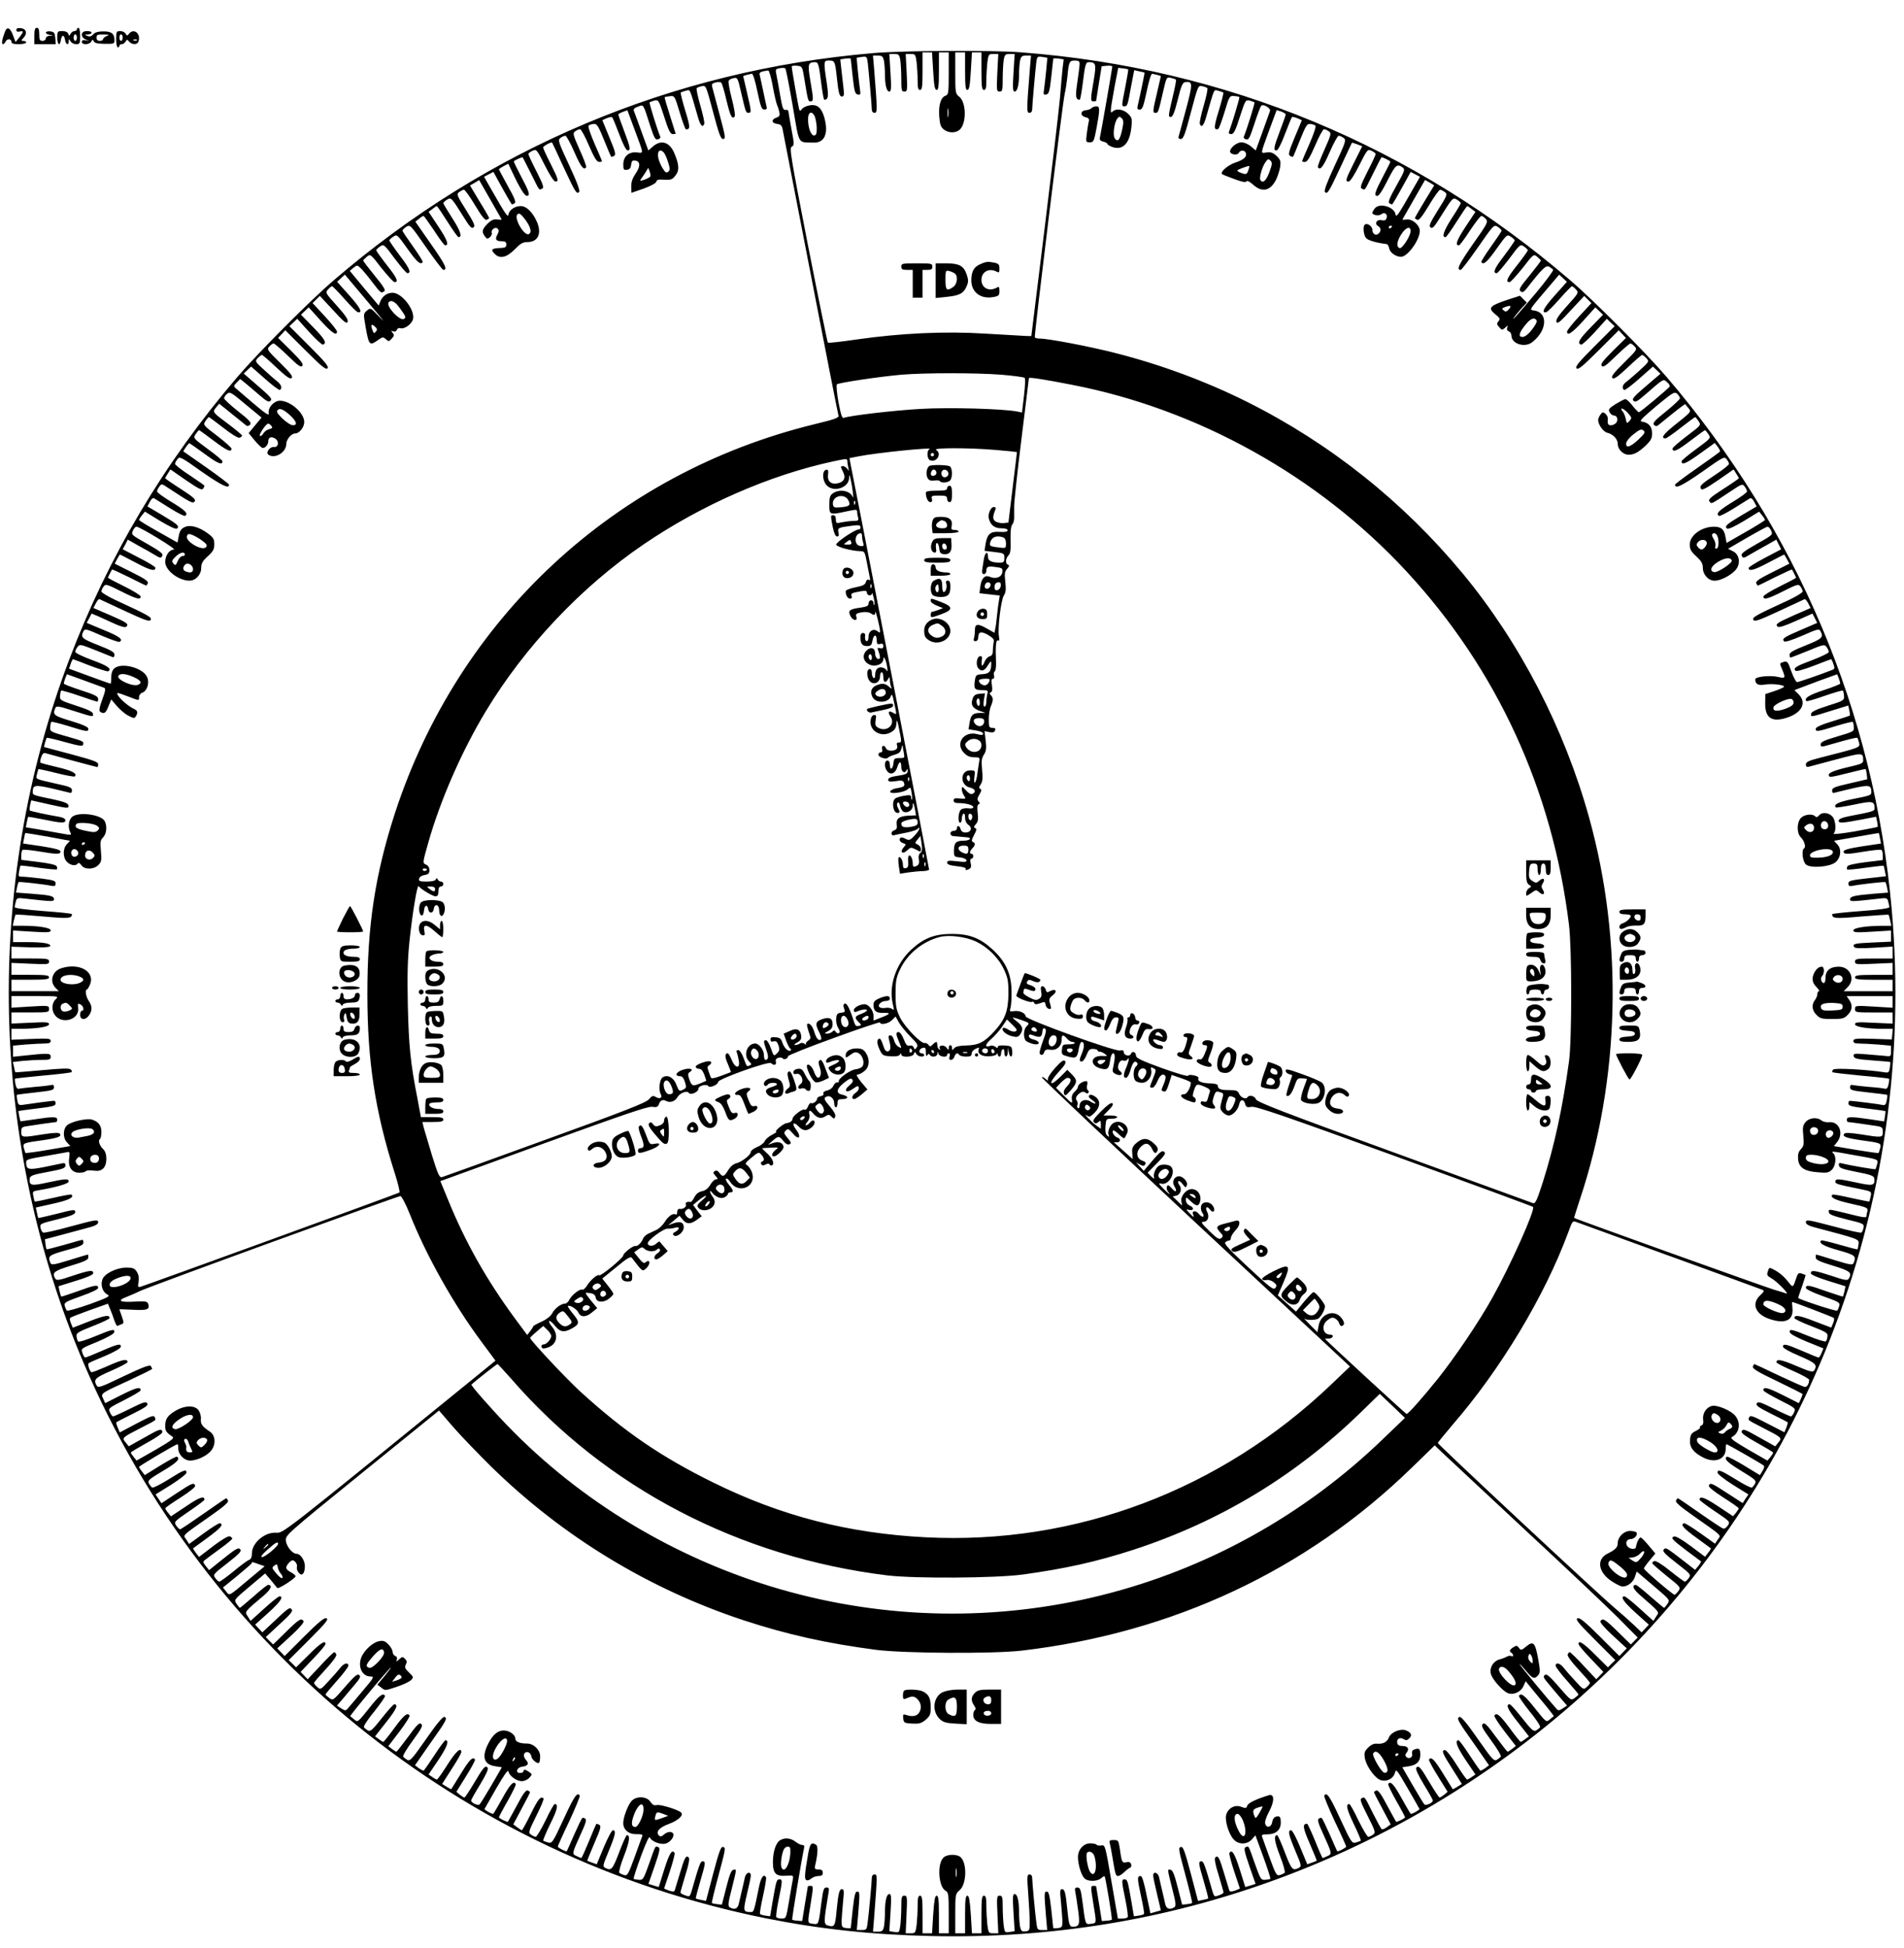 <?xml version="1.0" encoding="UTF-8" standalone="yes"?>
<svg version="1.0" xmlns="http://www.w3.org/2000/svg" width="1164" height="1191" viewBox="0 0 1164 1191" preserveAspectRatio="xMidYMid meet">
  <g transform="translate(0,1191) scale(0.1,-0.1)" fill="#000000" stroke="none">
    <path d="M30 11715 c-18 -47 -22 -75 -12 -75 5 0 12 7 16 15 3 8 12 15 21 15
8 0 15 -7 15 -15 0 -11 12 -15 45 -15 25 0 45 5 45 10 0 6 -7 10 -17 10 -15 0
-15 2 1 19 25 27 17 55 -17 59 -18 2 -27 -1 -27 -11 0 -10 7 -13 20 -10 26 7
25 -2 -2 -36 l-23 -28 -15 40 c-18 49 -37 57 -50 22z"/>
    <path d="M210 11690 l0 -50 66 0 65 0 -3 38 c-3 32 -7 37 -30 40 -33 4 -38
-15 -5 -21 l22 -4 -22 -2 c-13 0 -23 -8 -23 -16 0 -8 -9 -15 -20 -15 -17 0
-20 7 -20 40 0 29 -4 40 -15 40 -11 0 -15 -12 -15 -50z"/>
    <path d="M470 11730 c0 -5 -7 -10 -15 -10 -7 0 -18 -7 -23 -16 -8 -15 -10 -15
-15 0 -4 10 -18 16 -37 16 -28 0 -30 -2 -30 -40 0 -44 17 -55 22 -15 2 14 8
26 13 26 6 0 11 -12 13 -26 4 -28 22 -35 22 -7 1 16 1 16 11 0 5 -10 21 -18
34 -18 23 0 25 4 25 50 0 28 -4 50 -10 50 -5 0 -10 -4 -10 -10z m0 -50 c0 -11
-4 -20 -10 -20 -5 0 -10 9 -10 20 0 11 5 20 10 20 6 0 10 -9 10 -20z"/>
    <path d="M507 11713 c-14 -13 -6 -34 16 -44 l22 -10 -22 5 c-15 3 -23 -1 -23
-10 0 -20 47 -18 58 2 8 14 10 14 15 2 4 -11 22 -15 66 -16 55 -1 61 1 61 19
0 43 -17 57 -67 57 -33 0 -53 -6 -63 -18 -11 -13 -21 -15 -35 -10 -19 8 -19 9
3 9 12 1 22 6 22 11 0 11 -43 14 -53 3z m146 -23 c-13 -5 -23 -14 -23 -20 0
-5 -9 -10 -20 -10 -13 0 -20 7 -20 20 0 17 6 20 43 19 35 0 38 -2 20 -9z"/>
    <path d="M710 11670 c0 -27 5 -50 10 -50 6 0 10 5 10 10 0 6 7 10 15 10 7 0
18 7 23 16 8 14 10 14 21 0 17 -20 50 -21 57 -1 18 47 -27 86 -57 49 -11 -14
-13 -14 -21 0 -5 9 -20 16 -33 16 -23 0 -25 -4 -25 -50z m40 10 c0 -11 -4 -20
-10 -20 -5 0 -10 9 -10 20 0 11 5 20 10 20 6 0 10 -9 10 -20z m87 -16 c-3 -3
-12 -4 -19 -1 -8 3 -5 6 6 6 11 1 17 -2 13 -5z"/>
    <path d="M5335 11585 c-1227 -105 -2354 -580 -3295 -1389 -145 -124 -465 -446
-589 -591 -449 -525 -790 -1099 -1029 -1731 -521 -1378 -488 -2945 90 -4299
747 -1749 2311 -3021 4173 -3394 330 -66 648 -100 1010 -108 727 -16 1427 98
2099 343 1546 563 2787 1770 3391 3299 329 833 459 1734 380 2634 -107 1207
-578 2322 -1376 3256 -124 145 -444 467 -589 591 -958 823 -2104 1299 -3359
1394 -182 14 -721 11 -906 -5z m370 -110 c5 -89 10 -115 21 -115 11 0 14 23
14 115 l0 115 30 0 30 0 0 -129 c0 -118 -2 -130 -19 -136 -29 -9 -44 -57 -39
-126 4 -49 9 -66 27 -80 30 -24 76 -24 100 0 41 41 38 166 -5 200 -23 18 -24
24 -24 145 l0 126 30 0 30 0 0 -115 c0 -92 3 -115 14 -115 11 0 16 26 21 115
l7 115 29 0 29 0 0 -115 c0 -96 3 -115 15 -115 12 0 15 13 15 58 0 31 3 81 6
110 7 50 8 52 37 52 l30 0 -6 -115 c-5 -109 -4 -115 14 -115 17 0 19 8 19 78
0 42 3 94 6 115 6 33 10 37 37 37 l30 0 -7 -115 c-6 -96 -4 -115 7 -115 17 0
27 42 27 110 0 26 3 62 6 79 6 26 11 31 37 31 l30 0 -7 -82 c-20 -250 -20
-268 -3 -268 10 0 17 8 17 18 0 24 19 238 25 288 5 39 7 40 37 36 l31 -5 -7
-76 c-4 -42 -10 -93 -13 -115 -5 -33 -4 -38 13 -34 16 3 21 18 31 108 6 58 12
108 12 111 1 3 15 3 32 1 l32 -5 -7 -56 c-3 -31 -11 -112 -16 -181 -6 -69 -48
-424 -93 -790 l-82 -665 -35 1 c-19 1 -128 7 -243 14 -250 16 -519 3 -786 -35
-96 -14 -176 -23 -180 -20 -3 4 -58 273 -122 598 -104 534 -114 593 -99 600
16 8 16 16 -1 105 -10 54 -18 103 -19 110 0 8 -8 12 -17 10 -15 -3 -20 11 -34
92 -9 52 -19 109 -23 126 -6 29 -5 32 21 37 15 3 31 2 34 -1 4 -4 24 -106 45
-228 43 -248 28 -222 128 -226 68 -2 93 57 65 155 -16 57 -43 81 -88 73 -20
-3 -41 -13 -48 -22 -10 -14 -13 -14 -17 -3 -5 15 -46 249 -46 262 0 5 15 7 32
5 32 -3 33 -4 45 -78 22 -134 23 -140 38 -140 19 0 19 11 -1 127 -17 101 -14
112 28 113 21 0 24 -11 39 -132 7 -54 15 -98 18 -98 25 1 28 19 15 105 -20
132 -19 135 15 135 34 0 36 -6 46 -95 11 -103 16 -125 32 -125 13 0 15 10 9
58 -4 31 -9 82 -13 113 l-6 56 32 5 c17 2 31 2 32 -1 0 -3 6 -53 12 -111 10
-90 15 -105 31 -108 17 -4 18 1 13 34 -3 22 -9 73 -13 115 l-7 76 31 5 c30 4
32 3 37 -36 6 -50 25 -264 25 -288 0 -10 7 -18 17 -18 17 0 17 18 -3 268 l-7
82 30 0 c26 0 31 -5 37 -31 3 -17 6 -53 6 -79 0 -68 10 -110 27 -110 11 0 13
19 7 115 l-7 115 30 0 c27 0 31 -4 37 -37 3 -21 6 -73 6 -115 0 -70 2 -78 19
-78 18 0 19 6 14 115 l-6 115 30 0 c29 0 30 -2 37 -52 3 -29 6 -79 6 -110 0
-45 3 -58 15 -58 12 0 15 19 15 115 l0 115 29 0 29 0 7 -115z m895 43 c0 -13
-7 -63 -14 -113 -13 -86 -10 -104 15 -105 3 0 11 44 18 98 15 121 18 132 39
132 42 -1 45 -12 28 -113 -20 -116 -20 -127 -1 -127 8 0 15 1 16 3 0 1 8 49
17 107 l17 105 33 3 c17 2 32 -1 32 -5 0 -10 -68 -398 -75 -430 -4 -18 0 -24
20 -29 14 -3 25 -10 25 -14 0 -4 14 -13 31 -19 64 -22 106 23 116 124 5 48 3
56 -20 79 -28 28 -74 35 -95 14 -17 -17 -15 2 11 147 l23 120 29 -3 c17 -2 31
-5 32 -6 2 -1 -6 -48 -17 -105 -24 -121 -24 -121 -6 -121 18 0 20 5 41 123
l19 98 30 -7 c17 -3 32 -7 33 -8 2 -1 -27 -140 -42 -203 -4 -18 -1 -23 13 -23
16 0 22 18 42 110 13 64 27 110 34 109 6 -1 20 -4 32 -7 l21 -7 -23 -100 c-28
-118 -28 -125 -10 -125 17 0 17 2 46 127 21 92 22 93 48 87 15 -4 29 -8 31
-11 3 -2 -6 -49 -20 -106 -28 -120 -28 -122 -10 -122 10 0 23 32 41 105 21 86
30 105 45 108 48 6 48 -7 5 -169 -23 -85 -43 -160 -45 -166 -3 -7 4 -13 14
-13 15 0 26 27 62 165 43 162 44 164 69 158 14 -3 28 -8 31 -12 4 -3 -6 -51
-22 -106 -16 -55 -27 -106 -24 -112 10 -27 24 -11 39 42 53 183 45 167 74 160
15 -4 29 -9 31 -11 2 -2 -10 -52 -28 -111 -31 -100 -31 -120 -4 -112 5 1 22
48 39 103 29 98 31 101 58 99 16 -1 30 -4 33 -6 3 -4 -45 -164 -64 -214 -3 -8
3 -13 14 -13 15 0 26 20 53 106 33 102 35 105 60 99 14 -4 27 -9 29 -11 4 -4
-46 -164 -65 -210 -3 -6 4 -14 14 -16 16 -5 23 10 51 96 18 55 37 105 41 109
13 14 61 -15 54 -32 -3 -9 -24 -67 -46 -128 l-41 -113 -29 25 c-17 14 -42 25
-58 25 -29 0 -70 -33 -70 -56 0 -18 43 -26 53 -9 10 19 36 19 43 0 9 -23 -12
-42 -67 -60 -43 -15 -91 -57 -78 -69 2 -3 35 -16 73 -30 48 -18 72 -23 76 -15
5 7 19 -1 41 -20 54 -49 104 -39 139 28 11 22 22 57 26 79 5 35 3 44 -20 67
-22 21 -34 26 -62 23 -40 -5 -41 -19 19 146 l42 113 28 -9 c15 -6 27 -13 27
-18 0 -5 -16 -50 -35 -100 -38 -101 -42 -120 -21 -120 8 0 29 40 52 101 21 55
40 102 43 104 3 2 18 -2 33 -8 l27 -12 -44 -105 c-37 -89 -41 -106 -28 -113 8
-5 16 -7 18 -5 2 1 21 48 43 103 36 89 43 100 63 97 13 -1 27 -6 31 -10 5 -5
-12 -55 -37 -112 -25 -56 -45 -104 -45 -106 0 -2 8 -4 18 -4 14 0 29 25 62
100 23 55 48 100 54 100 7 0 20 -6 30 -13 16 -11 14 -20 -27 -112 -25 -55 -43
-103 -40 -107 13 -23 33 2 72 92 24 55 49 100 55 100 7 0 20 -6 30 -13 17 -13
14 -23 -53 -167 -49 -105 -68 -157 -61 -164 15 -15 23 -3 96 154 37 80 68 146
69 147 1 2 15 -3 32 -9 l31 -12 -49 -98 c-53 -106 -57 -118 -34 -118 9 0 35
40 65 100 49 97 51 99 75 88 14 -6 25 -15 25 -20 0 -5 -22 -53 -50 -107 -42
-84 -47 -100 -33 -105 20 -8 12 -18 68 94 26 52 48 96 50 98 4 4 55 -21 55
-27 0 -3 -23 -48 -50 -100 -36 -68 -47 -98 -40 -105 15 -14 30 7 81 107 40 78
51 87 83 64 17 -12 15 -20 -37 -112 -40 -71 -53 -102 -44 -107 7 -4 14 -8 17
-8 3 0 29 45 59 99 l55 100 29 -15 28 -15 -24 -42 c-13 -23 -46 -80 -73 -127
-38 -65 -50 -79 -52 -62 -7 48 -100 75 -128 37 -8 -10 -14 -22 -14 -26 0 -15
41 -21 56 -8 19 16 40 -2 30 -26 -4 -12 -13 -15 -30 -11 -29 7 -46 -22 -21
-36 18 -11 20 -29 4 -45 -17 -17 -39 -4 -39 22 0 23 -34 45 -47 31 -13 -12 -6
-68 10 -83 13 -13 64 -28 124 -35 6 -1 14 -13 16 -28 6 -25 41 -50 72 -50 40
0 114 102 115 158 0 35 -45 75 -80 70 -16 -2 -28 -2 -26 1 2 3 34 59 71 124
l67 117 28 -16 28 -17 -59 -97 c-33 -54 -59 -100 -59 -103 0 -3 7 -7 15 -11
10 -4 31 22 71 89 31 52 62 95 68 95 6 0 19 -7 29 -14 17 -13 15 -20 -42 -110
-49 -79 -57 -97 -46 -106 12 -10 23 2 62 65 74 118 75 120 101 104 12 -8 22
-17 22 -21 0 -5 -25 -47 -56 -94 -49 -77 -61 -114 -37 -114 5 0 35 43 68 95
33 52 62 95 65 95 3 0 15 -8 27 -18 l23 -17 -61 -92 c-54 -82 -65 -113 -40
-113 5 0 35 40 67 90 33 49 64 90 70 90 6 0 18 -8 27 -18 16 -18 12 -26 -79
-155 -86 -124 -102 -157 -74 -157 5 0 53 63 106 139 96 138 97 139 121 124 12
-8 23 -19 23 -23 0 -4 -29 -47 -64 -96 -35 -49 -62 -92 -60 -96 13 -20 35 -1
93 81 63 88 64 89 87 74 13 -8 24 -19 24 -23 0 -4 -29 -46 -65 -94 -60 -78
-71 -106 -45 -106 6 0 40 40 77 89 65 88 67 89 90 74 12 -8 23 -19 23 -23 0
-5 -29 -45 -65 -91 -62 -78 -73 -104 -47 -104 7 0 42 39 80 86 67 87 68 87 90
69 12 -10 22 -21 22 -23 0 -3 -31 -44 -69 -91 -59 -71 -68 -86 -55 -97 11 -9
18 -6 37 17 95 122 118 144 137 134 10 -6 21 -14 25 -19 3 -5 -45 -70 -106
-143 -112 -133 -158 -185 -129 -143 8 11 28 35 44 53 l30 32 -21 21 -21 21
-80 -26 c-106 -36 -117 -49 -72 -86 30 -24 32 -30 21 -44 -12 -14 -11 -19 4
-36 17 -19 19 -19 37 -3 18 16 18 16 12 0 -4 -11 0 -19 10 -23 9 -3 16 -15 16
-25 0 -51 81 -77 127 -41 93 72 98 183 10 194 -28 3 -28 4 63 111 l92 108 24
-22 23 -22 -75 -84 c-68 -76 -84 -109 -50 -101 7 2 43 38 81 81 37 42 71 77
75 77 4 0 15 -9 25 -20 17 -19 16 -22 -55 -100 -53 -59 -70 -85 -65 -98 6 -14
22 -1 88 71 l82 88 22 -22 22 -22 -75 -81 c-41 -44 -74 -86 -74 -93 0 -30 32
-8 100 67 l73 81 23 -22 24 -23 -76 -78 c-70 -72 -84 -96 -58 -105 6 -2 43 33
84 77 l73 81 24 -23 24 -22 -123 -123 c-97 -97 -120 -125 -110 -135 10 -10 38
13 135 110 l123 123 22 -24 22 -23 -80 -79 c-62 -62 -77 -82 -68 -92 9 -11 27
2 88 62 43 41 82 75 87 75 6 0 17 -8 27 -19 16 -17 12 -22 -66 -99 -64 -63
-80 -84 -71 -93 9 -9 30 5 93 64 45 43 85 77 89 77 4 0 16 -9 26 -20 18 -20
17 -21 -45 -78 -35 -31 -72 -63 -82 -70 -19 -14 -24 -37 -9 -46 5 -3 46 28 92
69 l84 74 23 -22 23 -22 -53 -45 c-114 -97 -124 -108 -111 -121 10 -10 24 -2
69 37 116 101 112 99 135 78 11 -9 18 -21 17 -26 -4 -10 -180 -158 -189 -158
-4 0 -22 18 -39 40 -17 22 -37 40 -43 40 -7 0 -33 -14 -60 -30 -42 -27 -46
-33 -37 -50 6 -11 17 -20 26 -20 20 0 29 -27 14 -45 -7 -8 -21 -15 -31 -15
-19 0 -23 9 -20 41 1 9 -6 22 -15 30 -14 11 -18 11 -30 -6 -8 -10 -14 -25 -14
-32 0 -29 31 -73 57 -79 36 -9 63 -39 63 -69 0 -32 33 -65 66 -65 34 0 61 15
107 58 29 29 37 43 37 72 0 41 -21 66 -60 72 -21 3 -10 14 85 95 102 84 111
90 128 76 9 -9 17 -21 17 -28 0 -6 -38 -42 -85 -80 -68 -54 -83 -71 -74 -82 7
-8 16 -10 23 -5 6 5 46 37 89 72 42 34 78 61 80 59 1 -2 10 -14 20 -25 17 -21
16 -22 -73 -93 -81 -64 -101 -91 -68 -91 5 0 48 29 93 65 46 36 86 65 88 65 3
0 12 -11 21 -25 16 -24 16 -24 -71 -90 -49 -37 -88 -71 -88 -77 0 -26 27 -15
108 47 47 36 88 65 90 65 3 0 12 -11 21 -24 16 -25 15 -25 -74 -91 -50 -36
-90 -70 -90 -75 0 -26 28 -14 111 46 l92 66 18 -23 c9 -13 16 -26 14 -29 -2
-4 -65 -49 -139 -101 -75 -52 -136 -98 -136 -102 0 -28 44 -6 165 78 128 91
137 96 150 78 8 -10 15 -23 15 -29 0 -6 -36 -35 -80 -64 -91 -60 -102 -71 -91
-89 6 -10 32 4 104 53 l95 66 16 -25 c9 -13 16 -26 16 -29 0 -2 -43 -32 -96
-66 -79 -51 -93 -64 -83 -76 13 -16 3 -21 133 65 65 43 69 45 82 26 8 -10 14
-24 14 -30 0 -6 -40 -35 -90 -65 -83 -51 -103 -71 -81 -84 4 -3 46 18 92 47
46 29 89 56 96 60 8 5 18 -3 27 -21 l15 -28 -90 -53 c-95 -57 -107 -67 -92
-82 7 -7 43 10 104 46 l93 57 18 -22 c10 -12 18 -25 18 -29 -1 -3 -53 -36
-118 -73 l-117 -67 -6 34 c-8 49 -26 65 -71 65 -76 0 -148 -53 -148 -109 0
-29 8 -43 40 -72 31 -29 40 -44 40 -70 0 -42 34 -79 72 -79 36 0 95 30 126 63
35 37 28 97 -14 117 l-30 15 115 67 c64 37 121 68 127 68 6 0 16 -11 22 -25
11 -24 8 -26 -88 -80 -71 -40 -98 -60 -93 -70 7 -19 12 -19 48 3 17 10 60 35
97 55 l67 38 15 -30 15 -29 -99 -52 c-55 -29 -100 -57 -100 -62 0 -23 33 -14
120 32 52 27 95 50 97 50 1 0 9 -13 17 -28 l15 -28 -104 -52 c-78 -39 -103
-55 -99 -67 4 -8 8 -15 10 -15 3 0 50 23 105 51 56 27 102 49 104 47 4 -5 25
-47 25 -50 0 -2 -45 -26 -100 -53 -55 -27 -100 -55 -100 -62 0 -22 27 -15 122
33 86 43 93 45 105 28 7 -10 13 -23 13 -30 0 -7 -37 -29 -82 -51 -209 -96
-228 -107 -219 -123 8 -12 35 -2 158 55 81 38 151 70 155 72 4 2 14 -9 22 -25
l15 -29 -97 -42 c-109 -49 -121 -56 -105 -72 7 -7 40 3 112 35 l101 45 15 -29
14 -28 -100 -43 c-103 -44 -118 -54 -102 -70 6 -6 48 8 111 35 96 42 103 44
112 26 19 -36 9 -45 -90 -85 -74 -29 -100 -44 -100 -57 0 -10 3 -18 6 -18 3 0
51 19 106 41 96 40 102 41 115 23 7 -10 13 -23 13 -30 0 -6 -45 -28 -100 -49
-102 -38 -120 -49 -103 -66 5 -5 51 8 111 31 57 22 104 40 106 40 2 0 9 -13
14 -29 9 -24 8 -31 -6 -36 -66 -26 -206 -75 -216 -75 -6 0 -22 29 -35 65 -20
58 -25 65 -45 59 -29 -9 -28 -7 -11 -47 22 -53 20 -56 -27 -45 -50 11 -138 1
-138 -15 1 -30 18 -39 59 -32 44 7 124 -2 117 -14 -3 -4 -29 -16 -59 -26 l-55
-18 -1 -56 c-1 -93 43 -120 140 -86 87 31 114 90 64 141 l-25 25 23 9 c12 5
71 27 130 49 l108 39 10 -25 c5 -13 9 -28 9 -32 0 -3 -45 -22 -101 -40 -89
-29 -123 -50 -106 -67 3 -3 53 11 111 32 59 20 109 35 112 32 3 -3 6 -18 7
-33 2 -26 -2 -29 -98 -59 -70 -22 -101 -37 -103 -49 -4 -22 -4 -22 120 17
l107 33 6 -29 c4 -16 5 -31 3 -33 -1 -1 -49 -17 -105 -34 -69 -21 -103 -37
-103 -46 0 -20 9 -19 122 16 55 17 102 28 104 26 3 -3 6 -17 7 -32 2 -26 -2
-28 -100 -57 -81 -24 -103 -34 -103 -49 0 -17 3 -17 68 2 105 30 152 42 157
38 2 -2 6 -16 10 -30 7 -29 10 -28 -237 -91 -71 -18 -88 -26 -88 -41 0 -15 5
-18 23 -13 12 3 88 23 169 45 155 41 158 41 158 -9 0 -14 -13 -21 -52 -30
-114 -26 -158 -42 -158 -56 0 -19 5 -18 122 11 55 14 102 25 103 23 2 -2 5
-16 7 -32 l3 -30 -107 -25 c-92 -21 -108 -27 -108 -44 0 -11 5 -17 13 -14 6 2
56 14 111 27 103 23 115 21 116 -21 0 -21 -3 -22 -119 -45 -83 -17 -115 -33
-98 -50 2 -3 53 5 112 17 113 24 124 22 125 -23 0 -17 -11 -20 -157 -48 -44
-9 -63 -17 -63 -28 0 -16 22 -15 157 11 l72 14 6 -29 c4 -16 5 -31 3 -33 -1
-2 -65 -14 -141 -28 -76 -13 -133 -19 -128 -14 19 19 13 85 -9 107 -24 24 -63
26 -80 5 -9 -11 -16 -13 -24 -5 -17 17 -65 11 -86 -10 -26 -26 -27 -93 -2
-118 22 -22 34 -60 21 -68 -17 -10 -10 -80 11 -99 27 -24 140 -16 179 12 35
27 41 83 12 112 -12 12 -20 21 -18 21 1 0 63 11 137 24 74 13 135 24 136 23 1
-1 4 -16 7 -33 l6 -31 -115 -17 c-82 -13 -114 -22 -114 -32 0 -18 23 -18 134
1 49 8 93 12 98 9 4 -3 8 -18 8 -34 l0 -28 -106 -13 c-70 -9 -108 -18 -111
-26 -3 -8 -3 -16 -1 -19 3 -2 54 2 113 11 60 8 109 14 110 12 1 -1 5 -16 8
-33 l6 -31 -115 -13 c-101 -11 -114 -15 -114 -31 0 -15 5 -18 23 -15 42 9 199
27 203 23 2 -2 7 -17 10 -34 l6 -30 -88 -7 c-119 -10 -144 -16 -144 -34 0 -15
8 -15 176 4 47 6 52 4 57 -18 4 -12 7 -28 7 -34 0 -7 -61 -16 -175 -24 -96 -7
-175 -16 -175 -19 1 -27 20 -28 179 -14 90 7 165 12 166 11 2 -2 6 -18 10 -35
l7 -33 -49 0 c-103 0 -183 -12 -183 -28 0 -13 17 -14 115 -8 l115 7 0 -34 0
-34 -110 -5 c-112 -5 -127 -8 -115 -28 5 -8 40 -9 121 -4 l114 7 0 -37 0 -36
-115 0 c-106 0 -115 -2 -115 -19 0 -17 8 -18 115 -13 l115 5 0 -37 0 -36 -115
0 c-96 0 -115 -3 -115 -15 0 -12 19 -15 115 -15 l115 0 0 -35 0 -35 -150 0
-149 0 24 25 c49 48 16 125 -54 125 -52 0 -81 -23 -81 -66 0 -19 -5 -34 -10
-34 -16 0 -24 30 -11 43 15 15 14 57 -1 57 -19 0 -33 -12 -47 -37 -17 -34 -13
-62 14 -88 13 -14 20 -25 15 -25 -6 0 -10 -8 -10 -17 0 -10 -7 -27 -15 -37
-22 -29 -18 -64 10 -91 21 -22 33 -25 95 -25 62 0 74 3 95 25 29 28 32 61 9
93 l-15 22 140 0 141 0 0 -36 0 -35 -115 7 c-113 7 -115 6 -115 -15 0 -20 4
-21 115 -21 l115 0 0 -34 0 -34 -115 5 c-98 5 -115 4 -115 -9 0 -16 74 -28
177 -28 l54 0 -3 -32 -3 -33 -117 4 c-103 3 -118 1 -118 -13 0 -12 10 -16 38
-16 22 0 73 -3 115 -6 l77 -7 0 -33 c0 -34 0 -34 -42 -29 -24 2 -76 7 -116 10
-66 5 -73 4 -70 -12 3 -15 20 -19 113 -26 60 -4 110 -9 111 -10 1 -1 -1 -17
-3 -35 -5 -30 -8 -32 -37 -27 -103 16 -298 27 -309 16 -6 -6 -8 -13 -5 -16 3
-3 81 -12 174 -21 93 -8 170 -17 172 -19 2 -2 1 -18 -3 -35 -5 -22 -11 -29
-23 -26 -10 3 -53 8 -97 11 -44 4 -88 9 -97 11 -13 4 -18 0 -18 -14 0 -17 13
-20 112 -31 62 -7 114 -13 115 -15 2 -2 0 -17 -3 -34 -5 -26 -10 -31 -28 -27
-20 5 -182 25 -198 25 -5 0 -8 -7 -8 -15 0 -17 12 -20 135 -35 49 -6 90 -12
91 -13 1 -1 0 -16 -3 -33 l-5 -30 -86 13 c-116 17 -142 17 -142 -2 0 -8 3 -15
8 -15 11 0 142 -19 180 -25 28 -5 32 -10 32 -35 0 -36 -5 -36 -135 -15 -57 9
-93 11 -99 5 -17 -17 6 -27 94 -40 130 -18 131 -18 124 -49 -4 -14 -8 -28 -10
-30 -2 -2 -64 7 -138 19 l-135 23 20 25 c42 54 12 127 -49 121 -16 -2 -37 3
-46 10 -27 23 -76 18 -99 -10 -16 -20 -18 -33 -13 -83 5 -52 3 -63 -15 -82
-15 -16 -19 -32 -17 -59 4 -53 38 -76 121 -82 56 -5 67 -3 86 16 23 23 29 79
9 99 -15 15 -17 16 120 -9 160 -28 155 -26 147 -57 -4 -15 -8 -28 -10 -30 -3
-3 -152 22 -203 35 -19 5 -23 2 -20 -13 2 -15 23 -22 108 -39 89 -17 105 -24
108 -40 5 -44 -9 -47 -108 -25 -111 24 -130 25 -130 6 0 -14 10 -17 158 -47
63 -13 64 -14 58 -43 -4 -16 -7 -31 -9 -32 -1 -1 -51 9 -111 22 -60 14 -111
23 -114 20 -17 -17 18 -34 113 -55 98 -22 106 -26 101 -45 -3 -12 -6 -26 -6
-32 0 -8 -15 -8 -52 1 -193 47 -178 45 -178 25 0 -14 21 -23 108 -45 105 -25
109 -28 104 -51 -2 -13 -8 -27 -13 -30 -5 -3 -78 13 -162 36 -173 45 -177 46
-177 25 0 -8 17 -19 43 -26 287 -76 282 -74 279 -105 -2 -16 -5 -30 -7 -32 -1
-2 -51 11 -110 28 -59 17 -109 29 -112 26 -17 -16 16 -35 106 -60 103 -29 110
-35 93 -77 -6 -15 -19 -13 -117 17 -60 19 -111 34 -112 34 -2 0 -3 -8 -3 -18
0 -14 22 -25 105 -50 107 -33 120 -43 96 -81 -7 -11 -26 -8 -102 18 -104 34
-129 38 -129 17 0 -9 39 -26 106 -47 l106 -33 -6 -30 c-4 -16 -8 -31 -9 -33
-2 -1 -47 13 -101 32 -106 38 -126 42 -126 21 0 -8 41 -28 105 -51 96 -34 105
-39 99 -59 -3 -11 -9 -25 -13 -29 -6 -6 -222 65 -238 77 -1 1 9 33 23 70 13
38 23 70 22 71 -2 1 -13 5 -25 9 -18 6 -23 1 -33 -31 -18 -55 -20 -56 -43 -26
-28 36 -55 60 -90 79 -32 17 -32 17 -41 -13 -6 -17 -1 -25 21 -37 32 -16 116
-102 93 -94 -8 3 -42 13 -75 23 -51 15 -1217 433 -1222 439 -1 0 14 48 33 106
248 738 269 1584 59 2340 -151 545 -423 1071 -774 1495 -362 437 -811 795
-1317 1048 -248 124 -527 228 -803 298 -154 40 -412 89 -463 89 -15 0 -29 3
-32 8 -5 9 170 1438 183 1490 5 20 12 66 16 102 9 94 12 100 46 100 23 0 29
-4 29 -22z m-1876 -135 c10 -54 22 -105 26 -113 4 -8 10 -27 14 -43 5 -23 3
-29 -20 -37 -31 -12 -27 -34 9 -38 19 -2 27 -10 31 -30 3 -15 80 -412 171
-882 91 -470 168 -862 171 -871 4 -13 -23 -23 -148 -53 -1218 -298 -2173
-1183 -2563 -2376 -121 -373 -170 -690 -169 -1110 0 -408 47 -716 168 -1095
19 -60 32 -112 28 -116 -7 -6 -1549 -567 -1582 -576 -17 -5 -18 -1 -13 31 4
24 0 44 -11 61 -14 21 -24 25 -64 25 -61 -1 -134 -37 -146 -73 -13 -35 2 -78
31 -92 19 -10 6 -17 -109 -59 -72 -25 -135 -43 -139 -39 -4 4 -10 17 -13 29
-6 19 3 25 99 59 65 23 105 42 105 51 0 21 -19 18 -126 -21 -53 -19 -99 -34
-100 -32 -2 2 -6 17 -10 33 l-6 30 106 33 c70 21 106 37 106 47 0 21 -24 18
-129 -17 -76 -26 -95 -29 -102 -18 -24 38 -11 48 96 81 83 25 105 36 105 50 0
10 -1 18 -2 18 -2 0 -52 -15 -113 -34 -98 -30 -111 -32 -117 -17 -17 42 -10
47 97 77 83 22 105 32 105 46 0 10 -3 18 -6 18 -3 0 -53 -14 -111 -31 -58 -16
-107 -29 -108 -27 -2 2 -5 16 -7 32 l-3 29 120 32 c66 18 139 38 163 44 25 7
42 18 42 26 0 21 -7 20 -174 -25 -83 -23 -155 -39 -162 -36 -6 2 -14 16 -16
29 -5 25 -2 26 104 52 87 22 108 31 108 45 0 16 -9 16 -112 -11 -62 -15 -113
-27 -114 -26 -1 1 -5 16 -8 33 l-7 31 107 24 c94 21 129 38 111 55 -2 3 -53
-6 -113 -20 -60 -14 -110 -24 -111 -22 -2 1 -6 16 -9 33 -6 29 -4 30 33 36
103 17 183 40 183 53 0 19 -19 18 -130 -6 -99 -22 -113 -19 -108 25 3 17 18
23 111 40 91 17 107 23 107 39 0 14 -5 17 -22 13 -13 -3 -63 -13 -111 -23 -94
-18 -106 -15 -107 28 0 19 4 21 135 43 50 9 100 18 112 20 19 5 21 2 16 -35
-8 -56 16 -90 62 -90 18 0 36 4 39 9 3 5 24 7 46 4 30 -4 45 -1 60 12 27 24
27 95 1 119 -22 20 -33 54 -20 62 5 3 9 22 9 43 0 40 -18 63 -58 76 -32 9
-130 -13 -153 -36 -25 -25 -25 -77 1 -104 l20 -22 -135 -23 c-74 -13 -137 -21
-139 -19 -2 2 -6 16 -10 30 -7 31 -6 31 124 49 88 13 111 23 94 40 -6 6 -42 4
-99 -5 -130 -21 -135 -21 -135 15 0 25 4 30 32 34 49 8 176 26 182 26 3 0 6 7
6 15 0 18 -25 19 -140 1 l-85 -12 -7 30 c-3 17 -6 32 -5 33 1 1 43 7 92 13
123 15 135 18 135 35 0 8 -4 15 -9 15 -12 0 -156 -19 -192 -25 -23 -3 -28 0
-33 27 -3 17 -5 32 -3 34 1 2 53 8 115 15 99 11 112 14 112 31 0 14 -5 18 -17
14 -10 -2 -54 -8 -98 -11 -44 -4 -87 -9 -97 -11 -12 -4 -18 4 -23 26 -4 17 -5
33 -3 35 2 2 79 10 172 19 93 8 171 18 174 21 3 3 1 10 -5 16 -9 9 -55 7 -175
-4 -90 -8 -164 -14 -164 -13 -1 0 -5 15 -8 32 l-7 31 62 7 c34 3 86 6 115 6
48 0 54 2 54 20 0 22 -14 22 -182 4 l-48 -5 0 34 0 34 77 7 c42 3 93 6 115 6
28 0 38 4 38 16 0 15 -14 16 -120 12 l-120 -5 0 33 0 34 54 0 c102 0 176 12
176 28 0 13 -17 14 -115 9 l-115 -5 0 34 0 34 115 0 c111 0 115 1 115 21 0 21
-2 22 -115 15 l-115 -7 0 35 0 36 145 0 c145 0 145 0 125 -20 -25 -25 -26 -71
-2 -99 45 -56 148 -23 140 45 -3 29 -2 31 14 23 19 -10 25 -39 8 -39 -5 0 -10
-11 -10 -25 0 -32 33 -34 54 -3 21 29 20 58 -1 88 -17 23 -25 70 -12 70 4 0
12 14 19 30 34 81 -68 137 -179 99 -53 -19 -69 -81 -31 -119 l20 -20 -145 0
-145 0 0 35 0 35 115 0 c96 0 115 3 115 15 0 12 -19 15 -115 15 l-115 0 0 36
0 37 115 -5 c107 -5 115 -4 115 13 0 17 -9 19 -115 19 l-115 0 0 36 0 36 117
-4 c79 -2 117 1 120 8 5 16 -45 24 -143 24 l-84 0 0 36 0 35 115 -7 c98 -6
115 -5 115 8 0 16 -74 28 -177 28 l-55 0 7 33 c4 17 9 33 10 35 2 2 77 -3 167
-11 158 -14 177 -13 178 14 0 4 -79 12 -175 19 -111 9 -175 17 -175 24 0 6 3
22 7 34 5 22 10 24 57 18 169 -19 176 -19 176 -3 0 19 -22 24 -138 33 l-94 7
6 30 c3 17 8 32 10 34 4 4 161 -14 203 -23 18 -3 23 0 23 15 0 16 -12 20 -88
30 -49 6 -100 11 -115 11 -25 0 -26 2 -20 33 3 17 7 33 8 35 1 1 51 -4 110
-13 60 -8 110 -13 113 -10 2 2 2 10 -1 18 -3 9 -40 18 -111 27 l-106 13 0 28
c0 15 4 30 8 33 5 3 49 -1 98 -9 111 -19 134 -19 134 -1 0 10 -32 19 -114 32
l-115 17 6 31 c3 17 7 32 7 33 1 1 63 -9 137 -22 73 -14 135 -25 136 -25 2 0
-6 -9 -17 -20 -27 -27 -27 -83 0 -110 22 -22 55 -26 65 -9 5 6 13 3 22 -10 19
-29 76 -28 104 0 19 19 21 29 16 86 -5 55 -4 66 13 83 22 22 26 70 10 100 -22
41 -163 59 -200 25 -21 -19 -26 -64 -10 -94 9 -18 6 -18 -58 -6 -37 7 -100 18
-141 25 l-73 12 6 31 c3 17 7 32 9 33 1 1 43 -6 92 -16 110 -23 135 -24 135
-5 0 9 -14 17 -37 21 -77 13 -177 35 -181 39 -2 2 -1 17 2 33 l7 29 102 -23
c124 -28 129 -28 125 -7 -2 12 -26 21 -88 35 -130 27 -130 27 -130 46 1 43 12
45 116 22 55 -13 105 -25 112 -27 7 -3 12 3 12 15 0 17 -14 23 -98 41 -131 30
-124 26 -116 58 4 16 8 29 9 31 1 1 50 -9 109 -24 59 -15 109 -24 113 -21 17
18 -15 35 -103 56 -55 13 -102 25 -106 28 -4 2 -2 17 4 34 7 21 15 28 27 24
26 -8 312 -85 317 -85 2 0 4 8 4 18 0 14 -32 25 -166 61 l-165 44 6 26 c4 14
9 28 11 30 2 2 52 -9 112 -26 87 -24 108 -27 110 -16 5 21 5 21 -104 52 -96
27 -99 29 -97 56 1 15 4 29 7 32 2 2 49 -9 104 -26 113 -35 122 -37 122 -16 0
10 -33 25 -105 47 -107 32 -114 38 -97 79 6 15 19 13 112 -17 122 -39 122 -39
118 -17 -2 12 -34 27 -103 49 -95 31 -100 34 -98 60 1 14 4 29 7 32 3 2 53
-12 111 -32 57 -20 107 -36 110 -36 3 0 5 8 5 18 0 14 -23 26 -105 52 -58 19
-105 37 -105 41 0 4 4 19 9 32 l10 25 108 -39 c59 -22 114 -42 120 -44 10 -3
7 -22 -12 -72 -18 -50 -21 -69 -12 -75 23 -15 34 -8 50 34 l17 42 34 -40 c19
-22 50 -49 70 -59 32 -17 38 -18 46 -5 15 24 12 36 -13 47 -31 14 -85 61 -97
84 -9 17 -4 16 55 -6 79 -30 75 -30 75 -6 0 11 9 22 19 26 30 9 46 59 31 94
-23 58 -158 94 -202 54 -11 -10 -18 -30 -18 -55 0 -21 -2 -38 -4 -38 -2 0 -61
21 -129 46 l-125 46 10 29 c5 16 12 29 14 29 2 0 49 -18 105 -40 56 -21 106
-37 111 -34 23 15 -2 33 -97 68 -58 21 -105 44 -105 51 0 6 6 20 14 30 13 17
17 17 107 -19 52 -21 100 -40 107 -43 7 -3 12 3 12 14 0 16 -21 28 -100 59
-100 39 -109 48 -90 84 9 18 16 16 111 -26 56 -24 105 -41 110 -38 24 14 0 33
-96 72 l-105 44 15 28 15 29 43 -18 c23 -11 69 -31 101 -46 38 -17 62 -23 69
-16 16 16 2 26 -102 71 l-100 43 15 29 c8 16 18 27 22 25 4 -2 74 -34 155 -72
123 -57 150 -67 158 -55 9 16 -10 27 -218 123 -46 22 -83 44 -83 51 0 7 6 20
13 30 12 17 19 15 105 -28 95 -48 122 -55 122 -33 0 7 -45 35 -100 62 -55 27
-100 51 -100 53 0 3 21 45 25 50 2 2 48 -20 104 -47 55 -28 102 -51 105 -51 2
0 6 7 10 15 4 12 -21 28 -99 67 l-104 52 15 28 c8 15 16 28 17 28 2 0 45 -23
97 -50 88 -47 120 -55 120 -31 0 6 -45 33 -100 61 l-100 52 16 29 15 30 67
-38 c37 -20 81 -45 97 -55 36 -22 41 -22 48 -3 5 10 -22 30 -93 70 -96 54 -99
56 -88 80 6 14 16 25 22 25 22 -1 251 -140 229 -140 -28 0 -53 -36 -53 -76 0
-51 82 -114 148 -114 38 0 72 36 72 78 0 27 8 42 40 71 33 30 40 43 40 74 0
32 -6 41 -41 67 -51 37 -102 52 -134 40 -28 -11 -37 -24 -44 -66 l-6 -31 -117
66 c-65 36 -118 69 -118 72 0 4 8 17 18 29 l18 22 93 -57 c61 -36 97 -53 104
-46 15 15 3 25 -92 82 l-90 53 15 28 c9 18 19 26 27 21 7 -4 50 -31 96 -60 46
-29 88 -50 92 -47 22 13 3 33 -81 84 -50 30 -90 59 -90 65 0 6 6 20 14 30 13
19 15 18 54 -8 137 -90 150 -97 162 -83 9 12 -7 26 -84 76 -53 34 -96 64 -96
66 0 3 7 16 16 29 l16 25 95 -66 c74 -51 98 -63 104 -52 5 7 9 15 9 18 0 3
-41 31 -90 64 -50 32 -90 64 -90 70 0 6 7 19 15 29 13 18 22 13 150 -78 121
-84 166 -106 165 -78 0 4 -63 52 -140 106 l-140 98 16 25 c9 13 19 24 21 24 3
0 45 -29 94 -65 81 -60 109 -71 109 -45 0 5 -40 39 -90 75 -89 66 -90 66 -74
91 9 13 18 24 21 24 2 0 43 -29 90 -65 81 -61 108 -73 108 -48 0 6 -39 41 -87
78 -87 66 -87 67 -72 91 9 13 18 24 21 24 2 0 42 -30 89 -66 51 -40 90 -64 99
-60 8 3 15 9 15 13 -1 4 -37 35 -81 68 -102 76 -101 75 -78 104 l19 23 78 -63
c42 -34 82 -66 88 -71 7 -5 16 -2 23 6 10 11 -4 27 -74 82 -47 37 -85 73 -85
79 0 7 8 19 18 27 16 15 25 10 114 -65 l97 -80 -40 -48 -39 -47 37 -45 c21
-25 43 -46 49 -46 15 -1 34 21 34 40 0 25 16 32 40 19 28 -15 24 -56 -5 -53
-27 3 -53 -36 -33 -48 40 -26 108 16 108 66 0 28 31 65 55 65 25 0 55 38 55
70 0 55 -85 130 -149 130 -36 0 -75 -43 -68 -77 3 -17 -18 -4 -92 59 -53 45
-103 88 -111 95 -12 11 -12 16 7 34 l21 22 30 -24 c16 -13 55 -46 86 -73 45
-39 59 -47 69 -37 13 13 6 21 -111 122 l-52 45 23 22 22 21 84 -74 c46 -41 87
-72 92 -69 16 10 9 32 -16 52 -13 10 -50 42 -81 71 -55 50 -56 52 -39 71 10
11 22 20 26 20 4 0 44 -34 89 -77 63 -59 84 -73 93 -64 9 9 -7 30 -71 93 -78
77 -82 82 -66 99 10 11 21 19 27 19 5 0 44 -34 87 -75 61 -60 79 -73 88 -62 9
10 -6 30 -68 92 l-80 79 22 23 22 24 123 -123 c97 -97 125 -120 135 -110 10
10 -13 38 -110 135 l-123 123 24 22 24 23 73 -81 c41 -44 78 -79 84 -77 26 9
12 33 -58 105 l-76 78 24 23 23 22 73 -81 c68 -75 100 -97 100 -67 0 7 -33 49
-74 93 l-75 81 22 22 22 22 82 -88 c66 -72 82 -85 88 -71 5 13 -12 39 -65 98
-71 78 -72 81 -55 100 10 11 21 20 25 20 4 0 38 -35 75 -77 38 -43 74 -79 81
-81 34 -8 18 25 -50 101 l-75 84 23 22 24 22 108 -128 c132 -157 152 -183 94
-121 -45 47 -45 47 -67 29 -22 -19 -22 -20 -8 -100 20 -113 24 -117 76 -80 28
20 31 20 48 5 16 -15 19 -15 36 4 15 16 16 22 5 35 -11 13 -10 14 4 9 9 -4 18
0 22 9 3 9 12 13 19 11 25 -10 73 24 80 56 12 56 -69 160 -125 160 -33 0 -60
-19 -74 -50 l-11 -28 -89 106 -88 106 23 19 c21 17 23 17 43 -2 12 -11 44 -49
71 -85 54 -70 53 -70 74 -57 10 6 -4 29 -58 95 -39 48 -71 90 -71 93 0 2 10
13 22 23 22 18 23 18 90 -69 38 -47 73 -86 80 -86 26 0 15 26 -47 104 -36 46
-65 86 -65 91 0 4 11 15 23 23 23 15 25 14 90 -74 37 -49 71 -89 77 -89 26 0
15 28 -45 106 -36 48 -65 90 -65 94 0 4 11 15 24 23 23 15 24 14 87 -74 58
-82 80 -101 93 -81 2 4 -25 47 -60 96 -35 49 -64 92 -64 96 0 4 11 15 23 23
24 15 25 14 121 -124 53 -76 101 -139 106 -139 28 0 12 33 -75 157 l-96 138
22 17 c11 10 24 18 28 18 3 0 32 -41 65 -90 32 -50 62 -90 67 -90 25 0 14 31
-40 113 l-61 92 23 17 c12 10 24 18 27 18 3 0 32 -43 65 -95 33 -52 63 -95 68
-95 24 0 12 38 -37 114 -31 48 -56 90 -56 94 0 4 10 13 22 21 26 16 27 14 101
-104 39 -63 50 -75 62 -65 11 9 3 27 -46 106 -57 90 -59 97 -42 110 10 7 23
14 29 14 6 0 37 -43 68 -95 40 -67 61 -93 71 -89 8 4 15 8 15 11 0 3 -26 49
-59 102 l-58 97 28 16 28 17 67 -117 c37 -64 68 -120 70 -123 2 -3 -10 -3 -26
-1 -23 3 -36 -3 -60 -26 -33 -34 -37 -49 -16 -77 12 -17 16 -17 30 -6 9 8 15
20 12 27 -7 19 22 40 36 26 9 -9 8 -18 -2 -37 -16 -29 -8 -40 28 -40 20 0 27
-5 27 -20 0 -15 -7 -20 -30 -21 -61 -2 -69 -9 -39 -38 30 -30 72 -20 120 29
35 36 50 45 78 45 65 0 89 52 58 124 -27 60 -64 96 -99 96 -36 0 -71 -24 -75
-52 -2 -17 -14 -2 -52 62 -27 47 -60 104 -73 127 l-24 42 28 15 29 15 55 -100
c30 -54 56 -99 59 -99 3 0 10 4 17 8 9 5 -4 36 -43 105 -29 53 -54 99 -54 102
0 2 13 11 28 19 l29 15 37 -78 c49 -100 71 -130 86 -115 8 8 -3 37 -41 108
-28 53 -50 98 -48 100 10 9 51 27 54 24 1 -2 24 -46 50 -98 56 -112 48 -102
68 -94 14 5 9 21 -33 105 -28 54 -50 102 -50 107 0 5 11 14 25 20 24 11 26 9
75 -88 30 -60 56 -100 65 -100 22 0 19 12 -30 110 -25 49 -45 93 -45 98 0 9
50 36 55 30 1 -2 33 -68 69 -148 73 -157 81 -169 96 -154 7 7 -12 59 -61 164
-67 144 -70 154 -53 167 10 7 23 13 30 13 6 0 31 -45 55 -100 39 -90 59 -115
72 -92 3 4 -15 52 -40 107 -41 92 -43 101 -27 112 10 7 23 13 30 13 6 0 31
-45 54 -100 33 -75 48 -100 62 -100 10 0 18 2 18 4 0 2 -20 50 -45 106 -25 57
-42 107 -37 112 4 4 18 9 30 10 20 3 28 -9 64 -97 22 -55 42 -102 44 -103 1
-2 9 0 18 5 12 7 8 24 -29 113 l-43 105 26 12 c15 6 30 9 33 7 4 -2 23 -49 44
-104 22 -60 43 -100 51 -100 21 0 17 19 -21 120 -19 50 -35 95 -35 99 0 4 12
12 28 17 l27 10 42 -113 c61 -164 59 -149 15 -145 -49 5 -82 -25 -82 -74 0
-31 3 -35 23 -32 16 2 23 11 25 31 3 22 8 28 25 25 31 -4 33 -34 4 -77 -25
-38 -30 -56 -28 -98 l1 -22 75 26 c44 16 75 33 77 42 2 12 14 15 49 12 41 -2
49 1 68 26 25 31 23 67 -9 141 -29 64 -79 79 -128 37 l-29 -25 -41 113 c-22
61 -43 119 -47 128 -4 12 2 19 25 27 35 13 30 22 75 -119 24 -73 31 -86 47
-81 10 2 17 10 14 16 -19 46 -69 206 -65 210 2 2 15 7 29 11 25 6 27 3 60 -99
26 -83 38 -106 52 -106 10 0 18 1 18 3 0 1 -16 51 -35 111 -19 60 -34 110 -32
112 1 1 15 4 32 6 29 3 29 2 60 -100 17 -57 34 -103 38 -103 27 -1 27 14 -4
114 -18 59 -30 109 -28 111 2 2 16 7 31 11 29 7 21 23 74 -160 15 -53 29 -69
39 -42 3 6 -8 57 -24 112 -16 55 -26 103 -22 106 3 4 17 9 31 12 25 6 26 4 69
-158 36 -136 47 -165 61 -165 17 0 15 14 -21 148 -22 81 -42 157 -45 169 -5
18 -1 23 21 29 14 4 30 3 34 -2 5 -5 19 -52 31 -104 24 -100 34 -120 50 -104
6 6 0 45 -16 108 -14 54 -23 104 -20 111 2 7 16 15 30 17 24 5 26 2 46 -86 29
-124 29 -126 46 -126 18 0 18 7 -10 125 l-23 100 21 7 c12 3 26 6 32 7 7 1 21
-45 34 -109 20 -94 26 -110 42 -110 14 0 18 5 14 18 -2 9 -12 53 -21 97 -9 44
-19 88 -21 97 -5 15 6 21 52 27 6 0 18 -43 28 -96z m1073 -185 c-2 -13 -4 -3
-4 22 0 25 2 35 4 23 2 -13 2 -33 0 -45z m-817 3 c5 -11 11 -41 13 -67 1 -38
-2 -49 -14 -52 -20 -4 -39 44 -39 99 0 43 21 54 40 20z m1880 -85 c-13 -61
-27 -78 -45 -52 -14 19 -3 99 17 123 10 12 13 12 26 0 11 -12 12 -24 2 -71z
m-2800 -141 c6 -8 18 -34 25 -59 12 -38 12 -46 0 -56 -11 -9 -18 -5 -34 21
-11 18 -23 46 -26 61 -10 44 10 63 35 33z m3700 -118 c-20 -53 -40 -71 -55
-47 -8 13 11 80 31 108 14 21 18 22 31 10 12 -13 11 -22 -7 -71z m-129 10 c-9
-24 -13 -25 -41 -15 -17 5 -28 13 -25 17 8 7 69 29 73 26 1 -1 -2 -14 -7 -28z
m-3656 -37 c-3 -4 -19 -13 -36 -19 -25 -8 -29 -8 -22 2 5 6 17 25 28 41 l18
30 9 -23 c4 -13 6 -26 3 -31z m-736 -311 c7 -21 6 -31 -4 -39 -26 -21 -96 95
-72 119 9 10 18 5 39 -20 15 -18 32 -45 37 -60z m5271 7 c0 -3 -4 -8 -10 -11
-5 -3 -10 -1 -10 4 0 6 5 11 10 11 6 0 10 -2 10 -4z m113 -34 c-4 -31 -52
-104 -66 -99 -22 7 -18 42 10 85 29 45 60 53 56 14z m-6196 -444 c11 -13 28
-36 38 -51 16 -24 16 -30 4 -37 -23 -15 -109 76 -94 100 10 16 30 11 52 -12z
m6798 -28 c-14 -16 -21 -18 -32 -8 -13 10 -12 13 4 19 36 15 47 10 28 -11z
m159 -99 c-28 -44 -57 -71 -76 -71 -25 0 -23 20 6 59 34 46 58 62 74 49 10 -9
9 -16 -4 -37z m-7086 -38 c-10 -13 -13 -12 -19 4 -15 36 -10 47 11 28 16 -14
18 -21 8 -32z m3823 -264 c74 -6 138 -15 143 -19 5 -5 3 -52 -4 -110 l-12
-102 -30 6 c-87 17 -416 26 -589 16 -162 -9 -435 -41 -471 -55 -10 -4 -18 22
-32 96 -10 55 -14 105 -10 109 11 10 259 47 394 59 142 12 460 12 611 0z m429
-61 c773 -149 1509 -559 2047 -1140 554 -598 894 -1337 995 -2163 18 -148 18
-705 0 -835 -41 -293 -89 -514 -162 -744 -34 -106 -44 -126 -58 -122 -9 3
-392 143 -851 310 -685 249 -836 308 -843 325 -7 21 -42 29 -52 12 -10 -15
-41 -1 -51 22 -8 19 -18 22 -62 22 -52 0 -68 7 -68 28 0 7 -17 12 -40 13 -54
0 -85 12 -79 29 4 9 -6 16 -27 20 -20 5 -35 3 -36 -2 -2 -6 -74 16 -161 47
-123 45 -157 61 -157 75 0 23 -23 32 -31 12 -7 -19 -44 -10 -44 10 0 11 -7 14
-22 10 -30 -8 -578 190 -578 209 0 20 -38 37 -71 32 -26 -4 -28 -3 -21 21 4
14 7 60 6 101 -1 105 -36 181 -115 254 -76 70 -142 96 -249 96 -107 0 -173
-26 -249 -96 -93 -86 -139 -220 -113 -332 9 -36 8 -41 -4 -31 -8 6 -25 9 -38
7 -14 -3 -30 -2 -37 3 -19 11 7 39 37 39 15 0 24 6 24 15 0 19 -21 19 -65 1
-26 -11 -35 -21 -35 -38 0 -40 16 -52 61 -51 48 2 43 -7 -18 -30 l-43 -17 0
30 c0 32 -30 70 -54 70 -29 0 -66 -20 -66 -36 0 -11 5 -14 18 -9 31 14 62 17
62 8 0 -5 -16 -15 -35 -22 -40 -14 -43 -23 -16 -50 19 -19 19 -19 0 -24 -13
-3 -20 2 -25 17 -26 82 -46 125 -59 120 -10 -4 -11 -12 -5 -29 8 -21 6 -24
-18 -27 -23 -2 -28 -9 -30 -36 -2 -19 4 -44 12 -57 11 -17 12 -26 5 -31 -6 -4
-15 0 -20 7 -6 11 -11 11 -21 1 -6 -6 -21 -12 -32 -12 -18 1 -17 3 7 16 20 11
27 22 27 43 0 36 -22 45 -66 29 -39 -14 -42 -29 -15 -81 10 -20 15 -40 10 -43
-15 -9 -28 5 -41 47 -11 37 -31 59 -44 47 -2 -3 2 -23 10 -46 14 -39 14 -42
-4 -55 -11 -8 -17 -18 -12 -23 4 -4 0 -3 -8 3 -10 8 -21 9 -30 3 -8 -6 -22
-10 -30 -9 -8 0 -2 7 13 15 22 12 27 21 25 41 -5 40 -29 50 -71 29 l-36 -16
15 -42 c8 -23 19 -45 25 -49 6 -4 7 -9 2 -12 -14 -9 -39 16 -50 48 -7 24 -16
31 -41 33 -25 3 -32 -1 -32 -14 0 -11 6 -15 19 -11 15 4 22 -2 30 -24 8 -25 7
-33 -9 -49 -19 -19 -20 -19 -37 30 -10 28 -23 50 -30 50 -17 0 -16 -8 2 -60
15 -41 13 -60 -6 -60 -5 0 -9 14 -9 30 0 31 -30 70 -53 70 -50 0 -75 -72 -38
-109 17 -17 17 -20 4 -25 -19 -8 -16 -11 -38 47 -10 27 -24 47 -32 47 -10 0
-13 -6 -8 -17 4 -10 9 -33 12 -50 8 -50 -24 -44 -44 7 -9 22 -20 40 -24 40
-19 0 -19 -23 1 -66 11 -26 19 -48 18 -49 -2 -1 -29 -11 -61 -23 -43 -16 -59
-18 -62 -9 -2 6 -9 24 -14 39 -8 22 -7 29 6 36 9 5 13 14 9 20 -9 14 -98 -16
-93 -32 2 -6 12 -11 22 -11 12 0 22 -13 31 -37 l12 -36 -40 -17 c-45 -18 -50
-15 -66 31 -8 25 -7 33 7 41 29 20 -12 26 -54 9 -36 -15 -40 -36 -6 -36 11 0
21 -12 28 -35 10 -31 9 -37 -7 -45 -27 -15 -29 -14 -46 30 -17 43 -53 62 -83
43 -19 -12 -26 -74 -12 -102 13 -24 -5 -33 -32 -17 -15 9 -22 6 -40 -15 -18
-21 -142 -70 -634 -248 -337 -123 -621 -225 -631 -228 -16 -4 -24 15 -60 129
-22 73 -45 150 -51 171 l-9 37 64 0 c50 0 64 3 64 15 0 12 -14 15 -68 15 l-69
0 -21 113 c-43 218 -53 321 -59 572 -4 189 -1 286 11 398 18 170 47 342 55
329 12 -17 86 -62 103 -62 13 0 18 8 18 30 0 20 5 30 15 30 8 0 15 7 15 15 0
8 -6 15 -14 15 -8 0 -17 6 -20 13 -5 10 -7 10 -12 0 -3 -8 -25 -13 -56 -13
-42 0 -49 3 -46 17 2 11 15 20 33 23 24 4 30 10 30 30 0 16 -8 28 -21 34 -21
9 -21 10 13 130 73 260 205 562 352 806 239 396 584 762 966 1022 354 241 769
423 1158 507 80 17 87 18 87 3 0 -10 3 -28 6 -42 5 -21 4 -22 -6 -7 -6 9 -18
17 -25 17 -18 0 -18 -1 -1 -36 18 -34 7 -59 -29 -68 -42 -11 -68 10 -63 50 3
27 1 34 -11 32 -25 -5 -25 -60 -1 -91 40 -51 139 -22 141 41 1 24 2 23 9 -8
11 -45 21 -129 14 -110 -16 40 -80 53 -122 24 -18 -12 -22 -25 -22 -70 0 -63
1 -63 108 -40 56 12 62 12 62 -3 0 -9 3 -25 6 -36 4 -17 0 -20 -28 -20 -18 0
-50 -4 -70 -8 -36 -8 -38 -7 -38 18 0 16 -6 25 -15 25 -18 0 -18 -1 -4 -73 8
-38 17 -57 26 -57 11 0 13 7 9 24 -7 28 -1 31 77 41 49 6 57 5 57 -9 0 -9 -4
-15 -9 -13 -18 4 -141 -78 -139 -93 3 -14 94 -39 149 -40 24 0 26 -5 38 -67 7
-38 15 -79 18 -92 4 -17 3 -22 -6 -16 -8 4 -14 -1 -18 -14 -4 -16 -18 -23 -64
-32 -35 -7 -59 -17 -59 -24 0 -25 12 -45 27 -45 10 0 13 6 9 15 -6 17 0 20 57
30 29 5 37 3 37 -10 0 -18 30 -21 31 -2 1 6 5 -6 10 -27 5 -21 7 -41 4 -44 -3
-3 -5 2 -5 11 0 10 -7 17 -15 17 -8 0 -15 -9 -15 -19 0 -15 -10 -20 -48 -26
-68 -9 -79 -17 -64 -49 14 -31 47 -37 37 -7 -5 17 0 21 31 27 23 4 44 2 55 -5
25 -15 29 -14 30 7 1 17 28 -91 29 -117 0 -11 -3 -11 -15 -1 -24 20 -55 3 -55
-31 0 -16 -4 -29 -10 -29 -10 0 -14 14 -11 38 1 6 -5 12 -14 12 -9 0 -15 -9
-15 -24 0 -41 11 -56 40 -56 24 0 29 5 34 35 8 40 26 38 26 -2 0 -20 4 -24 20
-20 15 4 20 0 20 -13 0 -13 -5 -17 -20 -13 -17 5 -18 3 -7 -26 6 -16 8 -33 5
-37 -12 -11 -28 7 -28 32 0 32 -25 41 -50 19 -55 -49 14 -120 81 -85 10 6 19
18 19 27 0 31 17 -1 23 -42 5 -30 4 -35 -4 -22 -5 9 -21 17 -33 17 -24 0 -36
-17 -36 -51 0 -11 -4 -17 -10 -14 -5 3 -10 17 -10 31 0 24 -14 32 -25 14 -4
-6 -4 -24 0 -40 12 -53 75 -48 75 6 0 13 5 24 10 24 6 0 10 -13 10 -30 0 -33
14 -39 29 -12 9 15 10 15 11 -5 0 -12 3 -30 7 -40 6 -17 6 -17 -14 0 -23 20
-42 21 -77 6 -30 -14 -38 -39 -22 -71 20 -40 98 -37 112 5 6 18 10 11 20 -38
17 -78 17 -77 -6 -63 -27 17 -35 4 -15 -25 30 -47 -23 -95 -75 -67 -19 10 -21
18 -17 47 5 28 3 34 -11 31 -11 -2 -18 -15 -20 -35 -6 -62 63 -102 121 -72 29
16 36 28 38 64 1 19 6 7 14 -35 18 -85 18 -90 -1 -90 -11 0 -14 -5 -10 -17 4
-9 1 -20 -6 -25 -21 -13 -55 -9 -62 7 -8 23 -29 18 -23 -5 3 -13 0 -20 -9 -20
-8 0 -14 -6 -14 -14 0 -16 50 -32 59 -18 3 4 22 13 41 18 27 8 36 16 41 39 4
17 7 23 8 14 0 -9 4 -30 7 -45 5 -28 4 -29 -28 -29 -30 0 -33 -3 -36 -32 -4
-38 -22 -45 -22 -8 0 16 -6 25 -15 25 -19 0 -20 -40 -2 -64 20 -27 50 -16 62
22 12 40 25 42 25 2 0 -30 23 -43 33 -17 4 7 6 6 6 -4 1 -20 -10 -25 -73 -34
-31 -5 -46 -12 -46 -22 0 -12 9 -14 45 -9 36 6 46 4 51 -9 8 -21 1 -27 -43
-34 -20 -3 -38 -12 -41 -20 -6 -19 85 -7 108 14 16 14 18 13 23 -22 4 -20 4
-39 2 -42 -3 -2 -5 4 -5 13 0 15 -6 17 -42 11 -24 -4 -49 -12 -55 -17 -24 -19
-13 -88 13 -88 17 0 17 5 3 32 -7 13 -7 24 -1 30 6 6 11 -1 15 -20 3 -16 13
-32 22 -36 24 -9 55 11 55 36 0 30 6 20 14 -22 l6 -35 -46 -2 c-57 -3 -77 -18
-72 -55 3 -20 0 -29 -14 -34 -24 -7 -24 -37 0 -30 9 2 44 10 77 16 33 7 63 17
67 24 6 8 8 8 8 0 0 -7 -13 -26 -30 -44 -24 -26 -32 -29 -49 -21 -27 15 -41
14 -41 -3 0 -8 9 -18 21 -21 19 -6 19 -8 4 -25 -26 -29 -8 -46 20 -20 22 21
24 21 54 6 29 -16 31 -16 31 2 0 11 -9 23 -19 28 -19 9 -19 10 -2 31 l18 22 7
-47 c5 -35 3 -50 -8 -57 -9 -7 -12 -21 -9 -39 4 -18 1 -31 -8 -37 -21 -13 -29
-11 -29 10 0 27 -10 51 -22 51 -5 0 -8 -17 -6 -37 2 -30 -1 -38 -15 -41 -12
-3 -17 3 -17 20 0 27 -16 55 -26 46 -3 -4 -3 -28 1 -54 l7 -46 51 8 c29 4 69
8 90 8 20 1 37 5 37 10 0 7 -449 2328 -479 2473 l-8 42 51 10 c106 22 471 59
439 45 -19 -8 -16 -61 3 -68 41 -16 74 41 37 63 -25 14 200 14 364 0 71 -6
129 -12 130 -13 0 0 -11 -98 -26 -216 l-26 -215 -27 -3 c-15 -2 -37 2 -49 8
-21 12 -22 30 -4 73 5 12 2 17 -9 17 -20 0 -39 -45 -30 -74 12 -38 35 -56 76
-56 24 0 38 -5 38 -12 0 -9 -14 -12 -48 -10 -57 4 -76 -12 -87 -74 l-6 -42 60
-7 c59 -7 61 -8 61 -36 0 -25 -4 -29 -27 -29 -52 0 -73 11 -73 36 0 38 -18 28
-25 -13 -3 -21 -8 -50 -10 -65 -3 -20 0 -28 10 -28 8 0 15 9 15 19 0 27 9 31
58 24 39 -5 43 -8 40 -31 -4 -31 -40 -44 -76 -29 -31 14 -52 -8 -59 -60 l-5
-40 62 -7 62 -7 -5 -32 c-3 -18 -9 -59 -12 -92 -3 -33 -8 -70 -11 -82 l-4 -22
-43 24 c-60 35 -77 33 -77 -9 0 -19 -3 -41 -6 -50 -4 -11 -1 -16 10 -16 9 0
16 8 16 18 1 40 15 45 59 21 32 -19 40 -29 36 -44 -2 -11 -5 -34 -5 -51 0 -23
-5 -33 -20 -37 -11 -3 -24 -17 -30 -31 -13 -35 -23 -33 -18 4 4 24 1 30 -11
28 -20 -4 -27 -54 -10 -74 18 -22 38 -17 59 19 16 25 20 28 20 12 0 -51 -11
-64 -54 -67 -40 -3 -41 -4 -47 -45 -6 -47 1 -53 53 -53 27 0 30 -3 24 -22 -3
-13 -6 -35 -6 -50 0 -16 -5 -28 -11 -28 -7 0 -8 14 -4 41 l7 40 -33 -3 c-26
-2 -36 -9 -43 -31 -13 -36 0 -58 45 -74 l34 -12 -36 0 c-43 -1 -54 -13 -62
-63 l-6 -37 45 -7 c26 -4 44 -12 44 -19 0 -10 -8 -11 -34 -4 -84 23 -140 -58
-81 -116 17 -17 35 -25 60 -25 34 0 36 -2 31 -27 -2 -16 -8 -49 -11 -75 -3
-26 -10 -50 -15 -53 -4 -3 -6 13 -3 35 6 39 5 40 -26 40 -62 0 -63 -91 -2
-105 33 -7 41 -29 15 -39 -9 -4 -24 5 -39 22 -22 25 -24 25 -25 7 0 -11 6 -29
14 -40 13 -19 12 -20 -25 -17 -31 3 -39 1 -39 -12 0 -11 9 -16 29 -16 47 0 91
-12 91 -25 0 -7 -11 -10 -30 -7 -17 2 -37 -1 -45 -8 -17 -14 -21 -80 -5 -80 6
0 10 11 10 24 0 14 5 28 10 31 6 4 10 -6 10 -24 0 -19 8 -35 20 -44 27 -18 16
-47 -17 -47 -16 0 -27 7 -30 20 -6 23 -23 27 -23 5 0 -8 -9 -15 -20 -15 -25 0
-27 -29 -2 -32 41 -4 58 -5 80 -7 38 -2 24 -21 -17 -21 -47 0 -59 -13 -59 -62
0 -35 2 -37 36 -40 19 -2 38 -9 40 -17 4 -11 -7 -13 -57 -7 -51 6 -61 4 -61
-8 0 -11 16 -17 60 -22 33 -3 57 -10 54 -15 -7 -11 7 -11 24 0 9 5 11 17 6 34
-4 17 -2 27 5 27 6 0 11 7 11 15 0 8 -4 15 -10 15 -15 0 -12 16 5 34 18 18 19
33 3 38 -10 4 -8 15 7 43 16 29 17 39 7 42 -10 4 -9 9 4 24 13 15 16 30 11 68
-4 34 -2 51 6 54 9 3 9 7 0 17 -10 10 -9 20 5 43 13 22 14 31 5 34 -9 3 -9 10
3 28 11 17 13 38 8 89 -5 53 -3 70 11 92 14 21 16 38 11 85 l-7 59 29 -6 c21
-4 31 -2 35 10 5 12 0 16 -16 16 -20 0 -22 5 -22 53 0 28 6 65 13 80 15 36 15
50 0 66 -10 11 -10 14 -1 18 9 3 11 17 7 44 -5 28 -3 39 6 39 7 0 10 8 7 20
-3 11 -1 23 5 26 5 3 9 32 7 63 -4 93 0 133 13 125 8 -5 9 2 5 25 -9 45 12
221 30 250 12 18 14 39 9 83 -6 50 -4 63 11 80 13 15 15 22 6 25 -18 6 -16 38
2 57 12 11 15 34 13 94 -1 51 2 85 10 94 7 8 12 26 12 39 0 13 0 47 0 74 0 28
20 214 45 414 25 201 45 367 45 369 0 7 97 -8 260 -40z m3412 -221 c-16 -18
-17 -18 -23 12 -4 17 -11 37 -18 44 -24 30 2 23 29 -6 27 -30 27 -33 12 -50z
m-8192 37 c43 -39 51 -64 21 -64 -26 0 -106 73 -97 88 12 20 34 13 76 -24z
m-111 -68 c9 -11 6 -15 -13 -20 -14 -3 -30 -15 -36 -26 -6 -11 -15 -18 -21
-15 -9 6 37 75 51 75 4 0 13 -6 19 -14z m8358 -83 c-51 -48 -80 -56 -75 -21 2
12 23 37 47 55 35 28 46 31 58 21 13 -10 9 -18 -30 -55z m-4307 -93 c0 -5 -4
-10 -10 -10 -5 0 -10 5 -10 10 0 6 5 10 10 10 6 0 10 -4 10 -10z m-523 -280
c15 -30 6 -37 -52 -42 -34 -3 -40 0 -43 18 -7 52 71 72 95 24z m40 -22 c-3 -8
-6 -5 -6 6 -1 11 2 17 5 13 3 -3 4 -12 1 -19z m-3989 -225 c26 -19 30 -28 22
-38 -23 -27 -130 36 -117 68 5 14 11 15 34 6 15 -6 43 -22 61 -36z m4032 30
c0 -10 3 -29 7 -41 5 -21 3 -23 -18 -20 -40 5 -37 77 4 78 4 0 7 -8 7 -17z
m5226 6 c14 -22 13 -77 0 -82 -10 -4 -12 1 -9 14 3 10 -2 30 -10 43 -15 22
-13 36 4 36 4 0 11 -5 15 -11z m-4362 -15 c10 -4 16 -18 16 -36 0 -30 0 -31
-45 -25 -56 6 -61 10 -47 42 12 25 41 32 76 19z m-930 -29 c4 -11 -2 -15 -22
-15 -26 1 -26 1 -8 15 24 18 23 18 30 0z m5230 0 c5 -14 -17 -45 -33 -45 -5 0
-14 7 -21 15 -10 12 -10 18 0 30 16 19 46 19 54 0z m-9304 -76 c0 -5 -7 -9
-15 -9 -9 0 -22 -14 -29 -31 -11 -27 -14 -28 -26 -14 -12 14 -9 20 16 44 27
25 54 30 54 10z m9457 -36 c5 -15 -86 -75 -107 -71 -32 6 -21 36 22 62 44 27
78 30 85 9z m-9407 -53 c0 -20 -15 -25 -44 -14 -19 7 -21 25 -4 42 16 16 48
-3 48 -28z m4873 -86 c9 -10 -4 -34 -19 -34 -8 0 -14 6 -14 13 0 22 19 35 33
21z m65 -16 c-4 -29 -38 -38 -38 -10 0 22 8 32 27 32 9 0 13 -8 11 -22z m-791
-10 c-3 -8 -6 -5 -6 6 -1 11 2 17 5 13 3 -3 4 -12 1 -19z m3 -429 c0 -11 -4
-17 -10 -14 -5 3 -10 13 -10 21 0 8 5 14 10 14 6 0 10 -9 10 -21z m-4512 -119
c44 -20 53 -36 26 -47 -34 -13 -134 33 -120 55 10 17 45 14 94 -8z m5232 -14
c0 -18 -15 -36 -30 -36 -20 0 -43 23 -33 33 7 8 63 10 63 3z m-635 -81 c0 -23
-41 -34 -59 -15 -8 8 -6 15 9 26 26 19 50 14 50 -11z m575 -61 c0 -14 -4 -23
-10 -19 -5 3 -10 15 -10 26 0 10 5 19 10 19 6 0 10 -12 10 -26z m4975 1 c0
-14 -13 -24 -49 -38 -54 -19 -79 -16 -74 9 3 17 83 55 108 51 8 -1 15 -11 15
-22z m-4951 -104 c10 -16 -5 -41 -24 -41 -21 0 -44 25 -35 40 8 12 52 13 59 1z
m-14 -156 c0 -49 -66 -58 -94 -12 -9 15 -7 22 12 37 31 25 82 10 82 -25z m-70
-206 c0 -11 -4 -17 -10 -14 -5 3 -10 13 -10 21 0 8 5 14 10 14 6 0 10 -9 10
-21z m-373 -11 c-3 -8 -6 -5 -6 6 -1 11 2 17 5 13 3 -3 4 -12 1 -19z m-2 -138
c11 -17 -5 -32 -21 -19 -8 6 -14 15 -14 20 0 12 27 11 35 -1z m388 -91 c-6
-23 -23 -15 -23 11 0 12 5 17 14 14 8 -3 12 -13 9 -25z m-333 -29 c0 -14 -10
-20 -40 -25 -43 -7 -60 -2 -60 20 0 8 17 17 43 23 49 10 57 8 57 -18z m5564
-6 c7 -19 -1 -34 -19 -34 -18 0 -28 17 -21 35 7 20 32 19 40 -1z m-10579 -14
c14 -12 14 -15 2 -28 -12 -11 -24 -12 -71 -2 -57 12 -72 22 -60 41 9 15 108 7
129 -11z m10495 -11 c0 -27 -28 -35 -48 -15 -16 16 -16 18 1 31 24 17 47 9 47
-16z m-10570 -93 c0 -3 -4 -8 -10 -11 -5 -3 -10 -1 -10 4 0 6 5 11 10 11 6 0
10 -2 10 -4z m5400 -41 c0 -27 -10 -31 -41 -15 -30 17 -24 40 11 40 25 0 30
-4 30 -25z m-5442 -18 c4 -21 -27 -35 -38 -17 -12 19 0 42 19 38 9 -2 17 -11
19 -21z m10726 8 c8 -21 -29 -37 -88 -39 -39 -1 -51 2 -51 14 0 31 127 54 139
25z m-10634 -11 c11 -12 11 -18 -2 -30 -18 -18 -48 -8 -48 15 0 33 28 42 50
15z m5077 -26 c-3 -8 -6 -5 -6 6 -1 11 2 17 5 13 3 -3 4 -12 1 -19z m10 -50
c-3 -8 -6 -5 -6 6 -1 11 2 17 5 13 3 -3 4 -12 1 -19z m-3047 -22 c0 -11 -19
-15 -25 -6 -3 5 1 10 9 10 9 0 16 -2 16 -4z m50 -121 c0 -19 -9 -19 -34 0 -19
14 -19 15 7 15 17 0 27 -5 27 -15z m3306 -321 c73 -35 138 -99 172 -172 23
-49 27 -70 27 -147 -1 -106 -21 -159 -86 -230 -62 -68 -97 -85 -171 -87 -44
-1 -67 -7 -75 -17 -11 -14 -12 -14 -13 2 0 22 -20 23 -20 0 0 -15 -1 -15 -14
2 -14 20 -53 14 -40 -6 4 -8 3 -9 -4 -5 -7 4 -12 16 -12 27 0 23 -6 24 -28 3
-13 -14 -17 -14 -26 -2 -6 8 -16 13 -22 11 -21 -7 -122 97 -151 155 -24 49
-28 69 -28 147 0 77 4 98 27 147 44 95 138 172 242 199 57 15 160 2 222 -27z
m-5482 -214 c34 -12 33 -28 -1 -41 -42 -16 -113 -3 -113 21 0 28 65 39 114 20z
m10781 -15 c0 -23 -30 -32 -51 -14 -11 9 -12 15 -2 26 17 20 53 12 53 -12z
m-10841 -161 c9 -8 16 -17 16 -19 0 -11 -40 -24 -54 -19 -19 7 -21 40 -3 47
20 9 25 8 41 -9z m10841 -9 c0 -18 -8 -20 -63 -23 -50 -2 -63 0 -69 14 -9 24
15 34 77 32 47 -3 55 -6 55 -23z m-6085 -76 c7 -11 9 -27 6 -35 -9 -23 -35
-16 -42 10 -11 44 16 63 36 25z m130 11 c0 -13 -28 -25 -38 -16 -3 4 0 11 8
16 20 13 30 12 30 0z m254 -116 c44 -44 51 -54 40 -68 -11 -15 -12 -15 -18 0
-4 10 -13 14 -25 11 -15 -4 -23 5 -36 39 -9 24 -23 44 -31 44 -18 0 -18 -12 1
-57 19 -45 19 -46 -5 -31 -11 7 -22 25 -25 40 -4 16 -13 28 -22 28 -12 0 -13
-6 -8 -27 13 -47 11 -67 -7 -71 -12 -2 -20 8 -29 37 -7 23 -16 41 -21 41 -18
0 -19 -29 -1 -66 17 -37 21 -39 67 -42 32 -2 52 1 57 10 7 10 9 10 9 1 0 -20
69 -17 77 3 5 15 7 15 15 0 10 -17 48 -22 48 -6 0 6 -7 10 -15 10 -22 0 -18
27 5 33 17 4 20 0 20 -26 0 -22 3 -28 9 -18 6 9 11 10 15 2 11 -18 46 -13 47
7 1 16 2 16 6 0 5 -19 53 -26 53 -8 0 6 5 10 11 10 6 0 8 -9 4 -20 -4 -14 -2
-20 9 -20 8 0 18 9 21 20 7 22 20 26 30 10 3 -5 22 -10 41 -10 26 0 34 4 34
18 0 11 11 24 25 30 20 9 23 9 18 -4 -9 -25 16 -43 60 -42 23 0 45 5 49 12 6
8 8 7 8 -1 0 -7 5 -13 10 -13 6 0 10 9 10 19 0 11 5 23 10 26 6 4 10 -5 10
-19 0 -35 20 -33 21 2 l2 27 4 -27 c6 -39 25 -35 21 5 -3 30 -6 32 -45 35 -28
2 -43 -1 -43 -9 0 -8 -4 -8 -15 1 -8 7 -22 9 -31 6 -35 -14 -33 8 4 40 22 19
53 54 69 78 l29 43 34 -33 c28 -28 31 -34 17 -40 -10 -3 -29 1 -43 11 -14 9
-29 14 -32 10 -13 -13 16 -40 53 -50 32 -8 39 -6 51 10 22 30 17 51 -18 79
-39 30 -37 31 25 10 52 -18 53 -19 32 -40 -21 -22 -20 -81 3 -92 36 -19 72
-23 72 -8 0 7 -13 16 -30 20 -17 3 -30 12 -30 21 0 11 5 13 26 5 41 -16 53
-12 56 20 2 21 7 27 16 21 10 -6 8 -22 -12 -75 -14 -38 -23 -72 -20 -77 9 -15
22 -10 28 9 5 14 14 17 37 14 38 -6 69 21 69 60 0 33 9 35 33 8 9 -11 24 -20
32 -20 8 0 15 -3 15 -7 0 -5 -17 -8 -37 -8 -35 0 -38 -2 -41 -32 -3 -30 0 -33
39 -43 48 -13 55 -8 65 53 4 20 11 37 16 37 17 0 19 -28 4 -65 -19 -46 -20
-55 -3 -55 8 0 21 18 29 39 13 32 20 39 42 38 14 -1 26 -5 26 -9 0 -5 6 -8 13
-8 7 0 22 -6 32 -14 17 -12 16 -14 -19 -12 -71 2 -76 -59 -6 -77 40 -10 50 -2
57 52 3 24 11 41 18 41 13 0 13 -29 0 -86 -6 -26 -3 -32 19 -42 30 -14 47 3
21 21 -22 17 -3 72 22 63 9 -4 20 -1 25 6 14 23 10 -9 -7 -49 -19 -44 -19 -63
-1 -63 7 0 19 20 26 45 14 49 26 63 41 48 6 -6 4 -15 -6 -23 -18 -15 -20 -71
-3 -88 7 -7 24 -12 40 -12 34 0 62 39 56 75 -4 21 -3 23 13 14 18 -9 18 -11
-1 -60 -24 -60 -24 -59 -5 -59 8 0 22 18 31 40 15 38 36 51 49 30 3 -5 -1 -26
-10 -46 -18 -44 -18 -41 0 -47 10 -5 19 8 31 47 l17 54 58 -20 c33 -11 59 -23
59 -27 0 -29 -24 -71 -41 -71 -31 0 -22 -20 16 -36 19 -7 39 -14 45 -14 14 0
13 27 -1 32 -9 3 -9 13 0 41 14 42 18 43 67 22 26 -11 34 -19 30 -31 -3 -9 -9
-27 -12 -40 -5 -19 -11 -23 -25 -19 -13 4 -19 1 -19 -9 0 -9 16 -20 40 -27 44
-13 60 -8 41 15 -10 12 -10 23 -1 51 10 30 15 35 33 29 30 -9 29 -6 15 -57
-11 -41 -10 -48 7 -67 10 -11 26 -20 37 -20 25 0 57 35 64 70 7 32 29 31 37
-2 5 -17 11 -20 39 -15 26 4 202 -56 873 -300 462 -168 843 -308 847 -312 16
-14 -137 -356 -249 -556 -81 -146 -228 -363 -333 -495 -96 -119 -181 -215
-191 -215 -5 0 -499 455 -499 460 0 1 10 1 21 1 12 -1 24 5 26 12 3 7 -3 12
-14 12 -47 0 -58 57 -17 89 21 16 30 18 46 10 11 -6 23 -20 25 -30 3 -11 10
-18 16 -16 19 6 18 23 -3 50 -43 55 -127 25 -139 -49 l-7 -39 -45 45 c-25 25
-40 42 -35 38 12 -10 58 -10 81 -2 17 7 45 54 45 78 0 16 -57 86 -70 86 -5 0
-31 -27 -58 -59 l-49 -60 -56 50 -55 49 35 81 c46 107 38 116 -63 66 -44 -22
-72 -42 -68 -48 3 -6 15 -8 27 -5 11 3 30 -3 43 -13 19 -15 21 -21 11 -35 -11
-15 -30 -1 -165 125 -111 103 -150 145 -142 153 6 6 16 11 23 11 7 0 12 8 12
17 0 9 13 30 29 47 31 32 30 67 -1 57 -10 -3 -39 -10 -65 -17 -53 -13 -58 -22
-28 -54 18 -19 19 -23 6 -35 -13 -10 -25 -3 -73 44 -48 46 -54 56 -36 56 27 0
38 31 23 60 -15 28 -2 40 16 16 21 -29 39 -7 18 22 -21 31 -68 27 -72 -6 -2
-13 2 -30 9 -38 6 -8 9 -18 5 -22 -4 -4 -16 3 -27 16 -19 24 -45 21 -35 -4 8
-20 3 -18 -23 10 -22 23 -22 24 -3 19 30 -7 35 12 7 25 -16 7 -25 20 -25 34 0
21 1 21 28 -5 32 -31 47 -34 56 -11 16 41 -9 84 -49 84 -32 0 -69 -43 -63 -75
l5 -26 -29 28 -29 28 23 5 c26 7 36 43 17 66 -6 8 -9 18 -5 22 4 4 16 -4 26
-18 18 -23 19 -24 26 -6 8 22 -29 59 -54 54 -26 -5 -38 -35 -24 -58 21 -34 12
-46 -13 -17 -21 23 -26 25 -31 13 -4 -9 -1 -23 6 -31 23 -28 4 -15 -29 19 -29
30 -31 34 -12 29 47 -12 93 71 59 105 -13 13 -57 16 -74 4 -19 -12 -36 -53
-29 -70 4 -12 0 -11 -17 5 l-22 23 57 58 c48 49 56 61 44 70 -12 10 -25 0 -70
-52 l-55 -65 -23 26 -24 26 24 -13 c19 -10 25 -10 32 1 6 10 1 16 -16 22 -38
13 -43 53 -11 85 29 30 52 24 71 -16 12 -26 23 -28 32 -5 4 11 -4 26 -26 45
-38 34 -69 32 -109 -5 -18 -17 -23 -30 -20 -58 l3 -36 -57 51 c-32 28 -58 51
-58 52 0 1 7 1 16 0 24 -2 29 21 5 29 -19 6 -36 33 -26 43 3 3 19 -7 35 -23
16 -16 31 -27 34 -24 2 2 9 14 15 27 24 46 -40 94 -85 64 -19 -13 -34 -50 -27
-69 6 -15 4 -16 -8 -6 -10 8 -13 26 -11 57 4 45 5 46 38 46 19 0 34 5 34 10 0
6 -19 10 -42 10 l-42 0 33 34 c23 23 29 36 21 41 -8 5 -34 -14 -68 -49 -43
-43 -54 -58 -45 -67 9 -9 16 -9 28 1 13 11 15 9 15 -14 l0 -27 -27 19 c-16 11
-39 33 -53 48 -14 16 -17 22 -7 15 16 -12 21 -11 47 14 38 37 40 78 4 101 -17
11 -28 14 -35 7 -7 -7 -1 -16 16 -27 15 -10 24 -20 22 -23 -3 -2 -17 3 -30 12
-31 20 -67 6 -67 -26 0 -11 -4 -18 -10 -14 -5 3 -7 12 -3 20 3 9 0 21 -6 29
-16 20 33 64 53 47 9 -8 16 -8 20 -2 4 5 2 12 -4 16 -5 3 -7 17 -4 31 4 15 2
24 -6 24 -20 0 -50 -20 -50 -34 0 -7 -9 -21 -21 -32 -14 -13 -19 -27 -16 -47
4 -27 2 -27 -47 22 l-50 50 29 31 c16 16 34 30 41 30 26 0 25 -23 -1 -50 -19
-20 -25 -34 -20 -47 6 -16 11 -13 41 21 41 48 42 61 7 97 l-28 28 -46 -46
c-65 -63 -71 -37 -8 32 40 43 49 59 40 68 -9 9 -23 -1 -61 -43 -28 -31 -47
-61 -44 -69 3 -10 -1 -9 -16 4 -11 10 -20 13 -20 7 0 -6 424 -406 941 -889
l942 -878 -114 -109 c-677 -647 -1565 -982 -2480 -935 -471 24 -883 130 -1297
334 -319 157 -544 311 -811 554 -87 79 -312 319 -310 331 0 3 18 20 40 39 l40
34 24 -23 c14 -13 25 -30 25 -38 0 -20 -29 -52 -47 -52 -13 0 -18 -12 -7 -23
3 -3 19 -1 35 5 54 19 65 77 24 126 -14 17 -22 33 -17 36 4 2 20 -11 35 -30
30 -37 53 -42 96 -20 55 29 57 41 16 91 -21 25 -36 48 -33 50 9 9 55 -19 64
-40 13 -30 47 -30 83 1 l32 26 -37 45 c-20 24 -35 46 -33 48 2 2 16 1 31 -2
18 -3 28 -12 30 -27 4 -29 47 -33 81 -6 15 12 27 25 27 29 0 5 -15 27 -34 51
l-34 43 86 70 c70 58 87 67 96 55 63 -83 63 -83 85 -64 21 19 28 46 13 46 -4
0 -12 -4 -18 -10 -6 -6 -20 3 -38 27 l-29 36 24 18 c21 15 26 16 40 3 18 -17
60 -19 76 -3 7 7 13 8 17 0 4 -6 -2 -16 -14 -23 -22 -14 -27 -38 -7 -38 6 0
25 12 41 26 l28 25 -23 27 c-13 15 -25 29 -26 31 -2 2 -12 -4 -23 -14 -19 -17
-50 -15 -50 4 0 19 98 91 121 89 13 -1 34 2 47 6 28 9 29 -9 1 -25 -15 -7 -18
-14 -11 -21 17 -17 62 17 62 48 0 31 -20 39 -62 25 l-33 -12 35 29 34 29 19
-23 c23 -30 49 -30 87 -2 l30 22 -27 34 -26 35 34 28 c19 16 39 28 44 28 6 0
-5 -13 -24 -29 -29 -25 -32 -32 -21 -45 16 -20 59 -19 82 2 22 20 23 43 3 69
-8 10 -14 24 -14 29 0 6 5 3 12 -6 22 -28 55 -41 77 -29 11 6 20 15 20 20 0 6
7 10 15 10 22 0 19 14 -10 48 -14 17 -21 33 -16 36 5 3 16 -6 25 -20 54 -81
168 -26 131 63 -7 17 -20 35 -29 40 -13 7 -9 15 28 45 42 35 45 36 60 19 19
-21 21 -38 4 -43 -6 -2 -8 -10 -4 -16 5 -9 13 -9 26 -2 13 7 21 7 25 0 4 -6
11 -8 16 -4 16 9 -1 47 -35 76 -17 15 -29 28 -26 28 3 1 27 2 54 3 47 3 48 2
27 -14 -23 -19 -28 -39 -9 -39 16 0 58 40 58 56 0 26 -30 38 -63 26 l-32 -11
28 24 c35 31 41 31 66 -1 13 -17 26 -24 37 -20 13 5 12 11 -11 38 -23 28 -25
33 -11 46 13 13 18 11 42 -17 38 -46 57 -25 20 24 -29 38 -14 51 19 15 10 -11
27 -20 38 -20 24 0 57 27 57 47 0 17 -15 17 -30 -2 -7 -8 -17 -15 -23 -15 -5
0 -2 9 8 20 11 12 16 29 13 45 -6 28 3 32 22 9 25 -30 50 -36 74 -20 21 13 25
13 39 -1 15 -15 17 -15 23 0 4 11 -7 31 -30 59 -40 46 -43 56 -21 64 21 9 45
-14 45 -42 0 -13 5 -24 10 -24 6 0 10 11 10 25 0 21 5 25 30 25 17 0 30 5 30
10 0 6 -13 13 -30 17 -42 8 -38 35 11 74 33 26 43 29 50 18 6 -10 0 -20 -18
-35 -37 -29 -22 -51 17 -24 34 24 40 25 40 5 0 -8 -9 -20 -20 -27 -22 -14 -27
-38 -7 -38 6 1 27 14 46 30 l34 29 -38 45 c-25 31 -32 46 -23 46 9 0 27 9 42
21 29 22 35 64 15 102 -16 29 -28 37 -62 37 -39 0 -67 -17 -67 -41 0 -19 0
-19 29 2 23 17 32 19 50 10 25 -14 38 -58 24 -80 -6 -9 -25 -17 -44 -19 -32
-4 -107 -57 -101 -74 1 -4 -3 -7 -10 -6 -7 2 -17 -7 -23 -20 -6 -14 -22 -26
-38 -29 -18 -4 -26 -11 -23 -19 3 -8 -4 -14 -17 -16 -12 -2 -22 -9 -22 -16 0
-15 -26 -33 -37 -26 -4 3 -12 -6 -18 -20 -6 -16 -15 -24 -23 -20 -14 5 -72
-40 -72 -56 0 -13 -14 -24 -37 -27 -21 -3 -79 -53 -62 -53 5 0 -7 -8 -26 -18
-19 -9 -39 -27 -45 -39 -5 -12 -26 -28 -47 -36 -21 -9 -38 -22 -38 -30 0 -18
-56 -62 -91 -70 -16 -4 -35 -21 -48 -42 -23 -40 -34 -43 -53 -16 -10 14 -18
17 -28 11 -12 -7 -11 -12 4 -29 16 -18 17 -21 4 -21 -9 0 -25 -15 -36 -34 -13
-22 -30 -35 -50 -39 -21 -4 -36 -16 -47 -37 -8 -16 -19 -29 -23 -29 -22 4 -34
-3 -29 -15 6 -15 -18 -31 -40 -27 -7 1 -13 -8 -13 -19 0 -12 -4 -18 -10 -15
-16 10 -46 -12 -67 -47 -11 -18 -33 -39 -49 -47 -16 -7 -40 -19 -53 -25 -13
-6 -27 -20 -31 -31 -9 -24 -34 -47 -46 -43 -13 4 -74 -44 -74 -58 0 -15 -138
-129 -147 -121 -9 9 -54 -29 -75 -64 -10 -16 -23 -27 -28 -24 -13 8 -65 -32
-79 -61 -6 -13 -18 -24 -26 -24 -25 0 -65 -30 -80 -61 -9 -16 -34 -36 -65 -50
-27 -12 -50 -25 -50 -28 0 -3 -9 -17 -19 -30 l-18 -23 -80 108 c-169 231 -297
457 -402 714 l-49 119 26 9 c15 5 299 109 632 230 467 169 612 219 637 215 26
-4 34 -1 40 13 9 27 24 34 45 23 24 -13 55 -3 69 22 14 26 60 44 70 27 10 -16
59 5 59 26 0 18 51 31 60 16 9 -14 60 8 60 25 0 18 310 129 324 115 17 -17 35
-12 29 9 -3 12 2 20 16 24 12 3 23 1 26 -4 7 -11 35 0 32 13 -1 5 125 56 281
112 155 57 282 99 282 95 0 -18 52 -8 73 14 l22 22 19 -34 c10 -19 42 -58 70
-87z m-499 77 c3 -6 -4 -15 -15 -21 -16 -8 -20 -8 -20 3 0 25 23 36 35 18z
m1270 -32 c10 -14 1 -21 -19 -13 -9 3 -13 10 -10 15 7 12 21 11 29 -2z m-1465
-43 c0 -15 -24 -28 -34 -19 -7 7 13 33 25 33 5 0 9 -6 9 -14z m1590 -20 c0
-30 -26 -54 -42 -38 -17 17 -1 62 22 62 14 0 20 -7 20 -24z m-1830 -71 c15
-18 9 -50 -9 -50 -19 0 -36 29 -28 49 8 20 21 21 37 1z m945 6 c3 -5 1 -12 -5
-16 -5 -3 -10 1 -10 9 0 18 6 21 15 7z m465 -6 c0 -8 -6 -15 -14 -15 -17 0
-28 14 -19 24 12 12 33 6 33 -9z m40 -6 c0 -5 -4 -9 -10 -9 -5 0 -10 7 -10 16
0 8 5 12 10 9 6 -3 10 -10 10 -16z m478 9 c-3 -7 -11 -13 -18 -13 -7 0 -15 6
-17 13 -3 7 4 12 17 12 13 0 20 -5 18 -12z m-848 -8 c0 -5 -2 -10 -4 -10 -3 0
-8 5 -11 10 -3 6 -1 10 4 10 6 0 11 -4 11 -10z m203 -7 c-7 -2 -19 -2 -25 0
-7 3 -2 5 12 5 14 0 19 -2 13 -5z m835 -59 c-9 -9 -21 -13 -27 -10 -20 13 -11
26 16 26 25 0 26 -1 11 -16z m260 -54 c1 -9 -4 -24 -12 -35 -13 -18 -16 -18
-29 -5 -11 11 -12 22 -6 38 10 26 42 27 47 2z m-2900 -100 c11 -31 7 -40 -19
-40 -22 0 -42 58 -26 78 13 16 32 0 45 -38z m3433 -58 c15 -6 16 -10 2 -44
-25 -62 -64 -46 -43 17 12 36 14 38 41 27z m-2505 -87 c-8 -21 -22 -18 -41 7
-14 21 -14 24 1 35 14 11 20 9 32 -8 7 -11 11 -26 8 -34z m1624 11 c-13 -13
-35 7 -25 24 5 8 11 8 21 -1 10 -8 12 -15 4 -23z m-1748 -58 c-6 -6 -15 -8
-19 -4 -4 4 -1 11 7 16 19 12 27 3 12 -12z m1948 -53 c20 -24 6 -28 -15 -5
-10 11 -13 20 -8 20 6 0 16 -7 23 -15z m-6286 -30 c-3 -7 -19 -16 -35 -19 -16
-3 -42 -8 -57 -11 -35 -7 -60 16 -38 34 20 17 98 29 118 19 10 -4 15 -15 12
-23z m10541 10 c0 -23 -34 -33 -45 -14 -13 20 1 40 24 37 13 -2 21 -10 21 -23z
m91 -6 c10 -17 -23 -46 -37 -32 -7 7 -9 19 -6 27 7 18 33 21 43 5z m-10603
-151 c7 -21 -4 -38 -23 -38 -23 0 -34 16 -26 35 7 18 43 20 49 3z m10543 -3
c69 -28 16 -57 -65 -35 -30 8 -41 16 -41 30 0 16 7 20 35 20 20 0 52 -7 71
-15z m-10647 -41 c-14 -14 -17 -14 -29 0 -10 13 -10 19 0 32 12 14 15 14 29 0
14 -15 14 -17 0 -32z m4065 -57 l20 -27 -21 -22 c-25 -24 -45 -20 -69 17 -16
24 -16 27 2 46 23 25 41 21 68 -14z m2573 -11 c-18 -27 -45 -32 -54 -10 -9 24
34 59 54 43 12 -10 12 -15 0 -33z m-2709 -80 c6 -30 -15 -42 -38 -21 -15 14
-17 21 -8 32 15 18 42 12 46 -11z m2877 -47 c11 -17 2 -18 -19 -3 -17 12 -17
14 -4 14 9 0 20 -5 23 -11z m-4799 -114 c101 -254 268 -551 437 -778 l86 -116
-182 -148 c-1124 -914 -1116 -907 -1158 -904 -70 5 -149 -62 -149 -126 0 -23
-6 -36 -17 -40 -10 -3 -53 -35 -95 -70 -43 -35 -82 -63 -87 -63 -5 0 -17 10
-25 22 -15 21 -12 24 74 91 72 56 88 73 79 84 -13 14 -23 8 -138 -84 l-53 -43
-20 25 c-18 24 -19 27 -4 38 8 7 49 37 90 67 42 30 76 59 76 63 0 4 -7 10 -15
14 -10 3 -48 -19 -102 -60 l-86 -66 -20 25 c-10 14 -18 26 -16 28 2 2 42 31
89 65 80 59 98 80 75 88 -6 2 -51 -26 -100 -62 l-89 -65 -17 27 c-20 31 -38
14 158 152 71 50 101 76 97 86 -4 8 -8 15 -11 15 -2 0 -65 -43 -139 -95 -74
-52 -138 -95 -143 -95 -5 0 -15 10 -24 23 -14 22 -13 24 79 87 52 35 94 67 94
71 0 26 -33 14 -113 -41 l-92 -61 -17 21 c-10 12 -18 25 -17 29 0 3 42 33 93
65 59 38 92 65 89 73 -8 20 -17 17 -114 -47 l-92 -61 -18 27 -18 27 95 59 c52
33 94 66 94 74 0 24 -19 16 -111 -42 -49 -30 -93 -53 -99 -49 -5 3 -14 15 -20
25 -9 17 1 26 85 76 86 51 109 74 87 88 -4 2 -50 -22 -102 -54 l-95 -59 -17
22 c-10 12 -18 25 -18 28 0 6 225 139 235 139 3 0 5 -12 5 -27 0 -36 36 -73
72 -73 39 0 93 24 123 54 36 37 35 99 -2 123 -46 30 -58 47 -55 76 2 16 -4 39
-13 53 -22 33 -83 33 -141 -1 -49 -29 -64 -50 -64 -94 0 -29 6 -39 43 -64 15
-10 2 -20 -100 -80 l-118 -67 -17 21 c-10 12 -18 24 -18 28 0 3 45 30 99 60
65 36 97 59 94 68 -8 20 -16 17 -115 -39 l-91 -51 -19 24 c-24 28 -23 29 96
90 97 50 90 44 82 64 -5 14 -22 8 -110 -38 l-104 -55 -12 29 c-7 16 -11 31 -9
33 2 2 48 26 101 52 78 39 96 52 88 64 -8 13 -24 7 -105 -33 -52 -26 -99 -47
-104 -47 -4 0 -13 11 -19 25 -11 24 -9 26 88 75 55 28 100 54 100 60 0 23 -26
17 -118 -29 l-99 -50 -12 27 c-16 33 -19 31 158 112 77 36 140 67 141 70 0 3
-4 11 -8 18 -6 9 -47 -6 -165 -62 -146 -70 -157 -74 -167 -56 -19 36 -9 46 90
89 55 24 100 48 100 53 0 22 -32 16 -117 -22 -50 -22 -96 -40 -102 -40 -11 0
-27 47 -19 55 2 3 47 23 99 44 54 23 95 46 97 55 5 24 -16 20 -117 -24 -50
-22 -95 -40 -100 -40 -4 0 -12 12 -17 28 -10 27 -9 27 91 68 61 26 101 48 103
58 5 23 -9 20 -116 -24 -53 -22 -99 -37 -104 -32 -4 4 -9 18 -10 31 -3 20 8
27 99 63 57 22 103 44 103 49 0 22 -30 17 -125 -20 l-100 -39 -11 27 c-6 14
-9 29 -5 33 3 4 57 25 118 47 l113 40 13 -32 c8 -18 19 -49 26 -70 7 -20 16
-36 19 -34 4 2 15 7 24 10 16 6 16 10 3 48 -8 23 -15 42 -15 43 0 2 38 0 84
-2 87 -5 103 2 92 36 -5 15 -16 17 -76 14 -99 -6 -118 5 -55 29 28 11 64 27
80 35 48 25 1579 582 1593 581 8 -1 34 -51 58 -112z m1824 60 c-7 -9 -15 -13
-18 -10 -3 2 1 11 8 20 7 9 15 13 18 10 3 -2 -1 -11 -8 -20z m-100 -45 c19
-36 -11 -56 -36 -23 -9 13 -9 22 -2 30 15 18 26 16 38 -7z m5980 -270 c300
-109 553 -201 562 -205 16 -6 14 -11 -12 -35 -54 -51 -29 -115 57 -144 96 -33
148 -9 141 65 -2 21 -3 39 -2 39 8 0 251 -93 255 -98 4 -4 1 -19 -5 -33 l-11
-26 -100 38 c-94 37 -125 42 -125 20 0 -5 46 -27 103 -49 92 -36 102 -42 99
-63 -1 -13 -6 -27 -10 -30 -4 -4 -50 10 -102 31 -107 44 -123 47 -118 24 2
-10 43 -32 104 -57 l101 -41 -11 -28 c-6 -15 -14 -28 -18 -28 -4 0 -49 18 -99
40 -100 43 -119 47 -119 26 0 -8 42 -32 100 -56 100 -43 112 -55 91 -89 -8
-12 -26 -8 -110 28 -91 39 -121 44 -121 22 0 -5 45 -28 100 -52 55 -24 100
-49 100 -55 0 -23 -12 -44 -25 -44 -7 0 -79 32 -160 70 -81 39 -148 70 -150
70 -2 0 -6 -7 -9 -15 -4 -12 29 -33 149 -90 85 -41 155 -76 155 -79 0 -3 -5
-16 -11 -30 l-12 -25 -99 50 c-92 46 -118 52 -118 29 0 -6 45 -32 100 -60 97
-49 99 -51 88 -75 -6 -14 -15 -25 -19 -25 -5 0 -52 21 -104 47 -81 40 -97 46
-105 33 -8 -12 10 -25 88 -64 53 -26 99 -50 101 -52 2 -2 -2 -16 -8 -32 l-12
-29 -105 54 c-88 46 -105 52 -110 38 -8 -19 -15 -14 82 -64 119 -61 120 -62
96 -90 l-19 -24 -91 51 c-99 56 -107 59 -115 39 -3 -9 29 -32 94 -68 54 -30
99 -57 99 -60 0 -4 -8 -16 -17 -28 l-18 -21 -117 67 c-92 54 -113 70 -100 77
45 23 56 85 22 128 -26 34 -112 70 -145 62 -35 -9 -58 -47 -53 -84 3 -19 0
-31 -10 -35 -8 -3 -12 -8 -9 -12 4 -3 -8 -13 -26 -22 -27 -13 -33 -23 -35 -55
-4 -44 20 -76 80 -107 72 -37 138 -12 138 53 0 15 2 28 5 28 6 0 216 -120 228
-131 5 -4 1 -18 -8 -32 l-16 -26 -97 59 c-53 32 -100 56 -104 54 -21 -13 0
-34 87 -87 84 -51 94 -60 85 -77 -6 -10 -14 -22 -20 -25 -5 -3 -49 19 -98 50
-93 57 -112 64 -112 41 0 -8 42 -41 94 -74 l95 -59 -18 -26 -17 -27 -93 60
c-98 64 -106 67 -114 47 -3 -8 30 -35 89 -73 51 -32 93 -62 93 -65 1 -4 -7
-16 -16 -28 l-18 -21 -92 61 c-81 54 -113 65 -113 40 0 -4 42 -36 94 -71 94
-63 94 -64 79 -87 -10 -14 -22 -22 -30 -18 -8 3 -73 46 -143 95 -71 50 -130
90 -133 90 -3 0 -7 -7 -11 -15 -4 -10 26 -36 97 -86 196 -138 178 -122 159
-151 l-17 -26 -90 64 c-49 35 -94 63 -100 61 -23 -8 -5 -30 75 -88 47 -34 87
-63 89 -65 2 -2 -5 -14 -16 -27 l-19 -25 -87 65 c-55 41 -93 63 -103 59 -22
-8 -13 -18 79 -88 45 -34 84 -63 86 -64 2 -2 -5 -14 -16 -28 l-20 -24 -64 50
c-114 88 -115 89 -128 74 -9 -10 8 -28 79 -83 86 -67 89 -70 74 -91 -8 -12
-19 -22 -24 -22 -4 0 -45 30 -90 66 -48 39 -87 63 -96 60 -8 -3 -14 -9 -13
-13 0 -4 40 -39 88 -78 86 -68 87 -71 72 -92 -9 -12 -19 -23 -24 -23 -10 0
-187 151 -187 160 0 5 16 27 35 50 l35 42 -41 49 c-22 27 -44 49 -49 49 -10 0
-25 -33 -29 -60 -2 -15 -37 -12 -51 5 -16 19 -6 45 18 45 23 0 46 25 37 40 -3
5 -21 10 -40 10 -38 0 -75 -37 -75 -75 0 -25 -14 -40 -63 -64 -70 -35 -56
-117 30 -171 26 -17 54 -30 62 -30 32 0 65 26 76 59 l11 33 102 -87 c101 -86
102 -86 86 -111 -9 -13 -18 -24 -21 -24 -2 0 -40 32 -84 70 -43 38 -83 70 -88
70 -28 0 -17 -26 26 -63 124 -109 118 -100 98 -130 l-17 -27 -83 75 c-45 41
-87 75 -94 75 -28 0 -5 -34 69 -101 l80 -72 -22 -24 -22 -23 -45 43 c-25 24
-77 70 -116 103 -93 77 -1085 1003 -1085 1012 1 4 42 54 91 112 293 338 562
786 705 1172 27 74 28 76 53 66 14 -5 271 -99 571 -208z m-2690 171 c0 -14
-18 -23 -31 -15 -8 4 -7 9 2 15 18 11 29 11 29 0z m310 -291 c-6 -11 -16 -17
-22 -14 -7 5 -5 12 7 21 25 18 28 17 15 -7z m-7032 -17 c-7 -36 -128 -73 -128
-39 0 17 17 30 55 44 48 17 77 15 73 -5z m2861 -61 c-16 -11 -23 -12 -32 -2
-17 17 21 44 40 28 11 -9 10 -13 -8 -26z m46 -33 c0 -7 -8 -15 -17 -17 -18 -3
-25 18 -11 32 10 10 28 1 28 -15z m-141 -28 c9 -14 -22 -34 -41 -26 -17 6 -17
7 1 21 23 16 33 18 40 5z m4491 -25 c13 -19 14 -29 5 -45 -18 -35 -45 -43 -72
-22 l-23 20 34 35 c19 20 36 36 38 36 1 0 10 -11 18 -24z m2825 -14 c37 -18
47 -44 18 -50 -23 -4 -118 38 -118 53 0 30 33 29 100 -3z m-7275 -11 c3 -6 -3
-15 -14 -21 -21 -11 -37 2 -26 20 8 13 32 13 40 1z m-121 -108 c-25 -18 -41
-16 -64 7 -26 26 -25 45 1 64 21 14 24 13 51 -22 27 -34 28 -37 12 -49z m-357
-335 c577 -664 1391 -1089 2298 -1200 170 -20 655 -17 825 5 262 36 452 78
683 153 525 172 984 449 1382 835 l120 117 77 -73 77 -74 -128 -123 c-983
-952 -2387 -1303 -3696 -923 -632 184 -1214 533 -1665 1001 -102 106 -223 244
-218 249 26 24 155 125 159 125 3 0 42 -42 86 -92z m-121 -538 c436 -426 961
-745 1539 -936 268 -88 507 -141 810 -181 174 -22 716 -25 890 -5 924 108
1739 490 2383 1116 l143 139 47 -45 c26 -25 250 -233 497 -464 248 -230 506
-474 574 -542 l123 -124 -21 -21 -21 -21 -79 77 c-79 78 -94 87 -107 65 -4 -7
26 -42 77 -89 l84 -77 -23 -24 -22 -23 -119 119 c-92 91 -123 117 -137 112
-15 -6 5 -30 106 -131 l125 -125 -23 -22 -22 -22 -78 77 c-73 73 -102 91 -102
66 0 -7 34 -48 76 -91 l76 -80 -22 -23 -21 -22 -77 82 c-42 46 -81 83 -85 84
-4 0 -10 -6 -13 -14 -4 -9 20 -42 65 -91 39 -42 71 -79 71 -83 0 -5 -9 -16
-20 -26 -19 -17 -21 -16 -71 39 -29 31 -61 68 -71 81 -21 27 -48 33 -48 11 0
-7 31 -49 70 -92 38 -43 70 -81 70 -84 0 -3 -11 -12 -24 -22 -22 -16 -23 -15
-95 68 -59 68 -76 82 -87 73 -11 -9 -8 -18 19 -49 17 -21 51 -61 74 -88 l43
-50 -26 -17 c-22 -14 -28 -15 -38 -3 -51 56 -226 268 -226 273 0 4 17 -14 38
-39 41 -50 52 -54 75 -29 13 16 14 27 1 97 -18 103 -30 116 -73 80 -30 -25
-33 -25 -45 -9 -11 15 -15 16 -34 4 -24 -15 -27 -25 -12 -34 6 -3 10 -11 10
-16 0 -6 -4 -8 -10 -4 -5 3 -17 2 -27 -3 -10 -6 -31 -14 -48 -18 -37 -12 -60
-51 -51 -87 8 -34 72 -106 105 -119 34 -13 80 8 95 44 l13 29 87 -106 c49 -58
87 -107 85 -108 -2 -1 -14 -10 -25 -20 -21 -18 -22 -17 -89 67 -63 80 -86 98
-99 78 -3 -4 27 -47 65 -95 39 -47 68 -91 64 -97 -3 -5 -14 -14 -24 -20 -16
-8 -29 4 -85 75 -37 47 -71 85 -76 85 -27 0 -14 -30 48 -108 l69 -88 -23 -17
c-12 -9 -25 -17 -27 -17 -3 0 -34 38 -68 85 -60 80 -80 97 -93 76 -3 -5 25
-49 63 -98 l68 -88 -23 -18 c-12 -9 -25 -17 -27 -17 -3 0 -35 41 -72 91 -54
74 -69 89 -80 79 -12 -10 -3 -27 51 -101 36 -49 63 -93 59 -99 -3 -5 -15 -14
-25 -20 -17 -9 -30 6 -116 129 -65 94 -102 137 -111 134 -20 -8 -14 -20 89
-165 l91 -131 -24 -18 c-13 -9 -26 -16 -30 -14 -3 3 -33 45 -65 94 -32 50 -63
91 -67 91 -25 0 -11 -39 42 -119 l61 -90 -22 -15 c-12 -9 -26 -16 -29 -16 -4
0 -33 41 -64 90 -31 50 -63 90 -71 90 -24 0 -16 -20 45 -115 l58 -92 -27 -17
-28 -16 -59 95 c-53 87 -74 108 -87 87 -2 -4 22 -50 55 -102 l59 -95 -21 -18
c-12 -9 -24 -17 -28 -17 -4 0 -31 41 -60 90 -57 96 -67 108 -82 93 -7 -7 9
-42 45 -102 31 -50 56 -95 56 -99 0 -14 -42 -34 -52 -24 -5 5 -37 58 -72 118
l-63 109 39 6 c48 7 71 29 71 69 0 37 -6 44 -33 35 -16 -5 -20 -13 -17 -27 6
-22 -19 -36 -35 -20 -8 8 -8 15 1 26 19 23 8 41 -25 41 -20 0 -30 6 -32 19 -5
25 17 37 39 23 15 -9 22 -8 35 5 19 19 12 36 -22 49 -33 12 -91 -12 -103 -44
-11 -28 -35 -41 -73 -38 -18 2 -36 -6 -54 -24 -22 -22 -25 -32 -20 -63 7 -44
52 -111 87 -131 37 -20 86 0 97 40 7 26 11 21 77 -93 39 -67 71 -124 73 -128
2 -5 -41 -30 -53 -30 -2 0 -27 43 -56 95 -47 86 -69 109 -82 88 -3 -5 20 -51
49 -103 30 -52 54 -98 54 -101 0 -6 -51 -31 -55 -27 -2 2 -26 47 -55 100 -36
69 -55 95 -66 91 -8 -3 -14 -8 -14 -11 0 -3 23 -48 51 -100 l51 -96 -23 -17
c-13 -10 -27 -15 -32 -12 -4 2 -28 46 -53 96 -54 108 -49 101 -69 93 -13 -5
-7 -23 36 -108 48 -95 50 -103 33 -115 -10 -7 -23 -13 -29 -13 -6 0 -33 45
-60 100 -26 55 -51 100 -56 100 -23 0 -16 -31 27 -121 26 -54 46 -101 43 -103
-2 -2 -16 -7 -30 -11 -24 -6 -28 -1 -95 144 -63 137 -83 167 -98 143 -3 -5 26
-75 64 -157 39 -81 70 -151 70 -155 0 -7 -51 -33 -55 -28 -1 2 -22 47 -45 101
-24 54 -46 100 -50 102 -3 2 -12 0 -18 -4 -9 -6 -3 -29 27 -93 55 -122 56
-123 26 -136 -14 -7 -27 -12 -29 -12 -2 0 -23 47 -46 105 -24 58 -46 105 -49
105 -29 -1 -27 -22 15 -119 24 -56 44 -104 44 -106 0 -2 -13 -8 -29 -13 l-29
-10 -43 104 c-24 58 -48 104 -56 104 -21 0 -16 -25 26 -126 38 -89 39 -95 21
-104 -37 -20 -45 -10 -85 95 -22 58 -43 105 -47 105 -22 0 -17 -38 17 -126 21
-53 33 -99 29 -104 -5 -4 -18 -11 -30 -14 -19 -6 -25 4 -62 106 -22 62 -43
120 -46 128 -5 12 2 15 33 15 50 0 81 27 81 70 0 38 -5 44 -30 38 -11 -3 -20
-16 -22 -31 -4 -33 -34 -42 -43 -13 -4 12 5 40 23 74 35 65 34 112 -2 101 -77
-24 -126 -47 -131 -64 -5 -16 -10 -17 -36 -7 -38 15 -78 -5 -92 -46 -11 -34
14 -121 46 -154 29 -32 82 -31 110 1 l22 25 48 -131 c26 -72 46 -133 43 -135
-2 -2 -16 -5 -31 -6 -26 -2 -29 3 -63 98 -41 117 -37 109 -56 102 -13 -5 -10
-23 22 -116 l38 -109 -32 -10 -31 -9 -34 108 c-31 98 -48 125 -63 100 -3 -4
10 -55 29 -112 19 -56 35 -104 35 -105 0 -1 -14 -7 -30 -13 -23 -8 -32 -7 -35
2 -2 7 -16 53 -31 102 -29 98 -38 115 -54 99 -7 -7 -1 -42 20 -108 16 -54 30
-102 30 -106 0 -5 -13 -13 -29 -18 -27 -10 -29 -8 -39 26 -47 164 -54 182 -67
182 -20 0 -19 -10 15 -125 16 -54 28 -101 26 -102 -1 -2 -16 -5 -32 -9 l-30
-6 -44 167 c-35 132 -47 165 -59 163 -19 -4 -19 -5 31 -191 22 -82 38 -150 36
-152 -2 -2 -16 -5 -32 -7 l-29 -3 -27 105 c-19 77 -31 106 -43 108 -21 4 -22
11 9 -114 23 -89 25 -107 13 -115 -27 -17 -48 -10 -55 18 -3 16 -12 53 -19 83
-7 30 -16 67 -19 83 -7 30 -36 38 -36 10 0 -10 11 -62 24 -115 13 -54 23 -98
22 -98 -1 0 -15 -4 -32 -9 l-31 -9 -24 114 c-14 72 -27 114 -35 114 -23 0 -22
-13 1 -120 13 -58 21 -108 19 -111 -2 -4 -17 -9 -33 -11 l-29 -4 -17 100 c-21
120 -23 126 -41 126 -18 0 -18 -10 6 -125 11 -53 17 -101 14 -106 -3 -5 -17
-9 -32 -9 l-28 0 -39 226 c-38 222 -39 226 -62 221 -13 -2 -26 0 -29 4 -3 5
-20 9 -39 9 -41 0 -75 -38 -75 -84 0 -43 19 -108 38 -128 19 -23 79 -23 104
-1 10 9 20 14 21 12 6 -8 48 -261 44 -266 -3 -2 -17 -5 -33 -6 l-28 -2 -17
105 c-10 58 -18 106 -18 108 -1 1 -8 2 -16 2 -18 0 -18 -3 0 -115 19 -116 20
-112 -15 -117 -35 -5 -34 -7 -51 125 -11 84 -15 97 -32 97 -15 0 -18 -5 -13
-28 3 -15 11 -65 17 -111 12 -88 8 -100 -33 -101 -19 0 -24 14 -33 105 -10
102 -16 125 -32 125 -13 0 -14 -12 -7 -77 4 -43 8 -96 9 -118 0 -36 -3 -40
-27 -43 -16 -2 -28 -2 -29 0 0 2 -6 53 -12 113 -10 86 -15 110 -27 110 -17 0
-17 -7 -6 -143 l8 -92 -30 0 c-29 0 -31 3 -36 43 -8 56 -26 256 -26 279 0 10
-7 18 -16 18 -15 0 -16 -12 -8 -118 5 -64 9 -142 9 -172 0 -52 -1 -55 -26 -58
-22 -3 -27 2 -33 29 -3 17 -6 55 -6 84 0 73 -10 115 -27 115 -12 0 -13 -18 -7
-114 l7 -113 -31 -5 c-29 -4 -30 -3 -36 40 -3 25 -6 76 -6 113 0 61 -2 69 -19
69 -17 0 -18 -8 -13 -115 l5 -115 -30 0 c-29 0 -30 2 -37 53 -3 28 -6 80 -6
115 0 48 -3 62 -15 62 -12 0 -15 -19 -15 -115 l0 -115 -29 0 -29 0 -7 115 c-6
88 -11 115 -21 115 -11 0 -14 -24 -14 -115 l0 -115 -30 0 -30 0 0 120 c0 118
1 121 27 144 42 36 46 161 7 200 -22 22 -87 21 -108 -3 -38 -42 -28 -178 15
-201 17 -10 19 -23 19 -135 l0 -125 -30 0 -30 0 0 115 c0 91 -3 115 -14 115
-10 0 -15 -27 -21 -115 l-7 -115 -29 0 -29 0 0 115 c0 96 -3 115 -15 115 -12
0 -15 -14 -15 -62 0 -35 -3 -87 -6 -115 -7 -51 -8 -53 -37 -53 l-30 0 5 115
c5 107 4 115 -13 115 -17 0 -19 -8 -19 -69 0 -37 -3 -88 -6 -113 -6 -43 -7
-44 -36 -40 l-31 5 7 113 c6 96 5 114 -7 114 -17 0 -27 -42 -27 -115 0 -29 -3
-67 -6 -84 -6 -26 -11 -31 -37 -31 l-30 0 7 87 c20 264 20 263 2 263 -9 0 -16
-8 -16 -18 0 -23 -18 -223 -26 -279 -5 -40 -7 -43 -36 -43 l-30 0 8 92 c11
136 11 143 -6 143 -12 0 -17 -24 -27 -110 -6 -60 -12 -111 -12 -113 -1 -2 -13
-2 -28 0 -25 3 -28 7 -28 43 1 22 5 75 9 118 7 65 6 77 -7 77 -16 0 -22 -25
-33 -136 -8 -88 -13 -97 -47 -88 -33 8 -33 14 -2 202 5 27 3 32 -13 32 -16 0
-20 -13 -31 -97 -17 -132 -16 -130 -51 -125 -35 5 -34 1 -15 117 18 112 18
115 0 115 -8 0 -15 -1 -16 -2 0 -2 -8 -50 -18 -108 l-17 -105 -28 2 c-16 1
-30 4 -33 6 -3 4 56 361 72 435 4 16 1 22 -11 22 -9 0 -27 9 -41 20 -28 22
-64 26 -92 10 -27 -14 -45 -68 -46 -133 0 -72 18 -90 83 -85 42 3 43 2 39 -22
-3 -14 -13 -73 -23 -132 -18 -107 -18 -108 -45 -108 -15 0 -30 4 -33 9 -3 5 3
53 14 106 24 115 24 125 6 125 -18 0 -20 -6 -41 -126 l-17 -100 -29 4 c-16 2
-31 7 -33 11 -2 3 6 53 19 111 13 58 21 108 18 113 -14 22 -30 1 -42 -55 -32
-157 -32 -158 -51 -158 -47 0 -48 5 -24 108 13 53 24 105 24 115 0 28 -29 20
-36 -10 -3 -16 -12 -53 -19 -83 -7 -30 -16 -67 -19 -82 -7 -29 -28 -36 -55
-19 -12 8 -10 26 13 115 31 125 30 118 9 114 -12 -2 -24 -31 -43 -108 l-27
-105 -29 3 c-16 2 -30 5 -32 7 -2 2 14 70 36 152 50 186 50 187 31 191 -12 2
-24 -31 -59 -163 l-44 -167 -30 6 c-16 4 -31 7 -32 9 -2 1 10 48 26 102 34
115 35 125 15 125 -13 0 -20 -18 -67 -182 -10 -34 -12 -36 -39 -26 -16 5 -29
13 -29 18 0 4 14 52 30 106 21 66 27 101 20 108 -16 16 -25 -1 -54 -99 -15
-49 -29 -95 -31 -102 -3 -9 -12 -10 -35 -2 -16 6 -30 12 -30 13 0 1 16 49 35
105 19 57 32 108 29 112 -15 25 -32 -2 -63 -100 l-34 -108 -31 9 -32 10 38
109 c32 93 35 111 22 116 -19 7 -15 15 -56 -102 -34 -95 -37 -100 -63 -98 -15
1 -29 4 -31 6 -3 2 17 64 44 137 32 87 51 127 55 116 10 -26 71 -48 101 -36
27 10 51 45 41 60 -9 15 -36 12 -57 -7 -13 -12 -22 -13 -29 -6 -23 23 1 50 61
72 57 21 92 54 73 70 -20 18 -127 50 -147 45 -17 -4 -27 1 -40 20 -22 34 -85
37 -115 5 -22 -24 -51 -100 -51 -135 0 -40 33 -69 80 -68 27 1 40 -2 37 -10
-2 -6 -24 -64 -47 -129 -39 -107 -45 -117 -64 -111 -12 3 -25 10 -30 14 -4 5
8 51 29 104 34 88 39 126 17 126 -4 0 -25 -47 -47 -105 -40 -105 -48 -115 -85
-95 -17 9 -15 15 21 102 41 99 47 128 26 128 -7 0 -32 -47 -56 -104 l-43 -104
-29 10 c-16 5 -29 11 -29 13 0 2 20 50 44 107 38 87 42 104 30 111 -9 5 -17 7
-19 5 -1 -1 -22 -49 -45 -106 -23 -56 -44 -102 -46 -102 -2 0 -15 5 -29 12
-30 13 -29 14 26 136 30 64 36 87 27 93 -6 4 -15 6 -18 4 -4 -2 -26 -48 -50
-102 -23 -54 -44 -99 -45 -101 -4 -5 -55 21 -55 28 0 4 31 74 70 155 38 82 67
152 64 157 -15 24 -35 -6 -98 -143 -67 -145 -71 -150 -95 -144 -14 4 -28 9
-30 11 -3 3 17 49 43 103 44 88 51 121 27 121 -5 0 -30 -45 -56 -100 -27 -55
-54 -100 -60 -100 -6 0 -19 6 -29 13 -17 12 -15 19 32 114 28 55 48 103 45
107 -17 17 -33 -2 -78 -94 -27 -55 -52 -100 -55 -100 -3 0 -16 9 -28 18 l-24
18 51 96 c28 52 51 97 51 100 0 3 -6 8 -14 11 -11 4 -30 -22 -66 -91 -29 -53
-53 -98 -55 -100 -4 -4 -55 21 -55 27 0 3 24 49 54 101 29 52 52 98 49 103
-13 21 -35 -2 -82 -88 -29 -52 -54 -95 -56 -95 -12 0 -55 25 -53 30 2 4 35 61
73 128 47 81 71 115 73 102 5 -27 49 -60 82 -60 15 0 35 9 46 21 18 20 18 21
-1 35 -22 16 -35 18 -35 4 0 -5 -9 -10 -21 -10 -30 0 -20 34 11 38 38 5 46 19
26 41 -11 12 -16 27 -12 36 9 23 40 14 44 -13 3 -21 38 -49 48 -39 3 3 6 20 6
38 1 39 -39 79 -80 79 -46 0 -72 11 -72 31 0 23 -37 49 -70 49 -37 0 -67 -25
-95 -80 -42 -82 -27 -129 44 -139 l39 -6 -63 -109 c-35 -60 -68 -113 -73 -118
-10 -10 -52 10 -52 24 0 4 25 49 56 99 36 60 52 95 45 102 -15 15 -25 3 -82
-93 -29 -49 -56 -90 -60 -90 -4 0 -16 8 -28 17 l-21 18 59 95 c33 52 57 98 55
102 -13 21 -34 0 -87 -87 l-59 -95 -28 16 -27 17 58 91 c33 50 59 96 59 103 0
35 -34 4 -85 -77 -31 -49 -60 -90 -64 -90 -3 0 -17 7 -29 16 l-22 15 61 90
c53 80 67 119 42 119 -4 0 -35 -41 -67 -91 -32 -49 -62 -91 -65 -94 -4 -2 -17
5 -30 14 l-24 18 91 131 c103 145 109 157 89 165 -9 3 -46 -40 -111 -134 -86
-123 -99 -138 -116 -129 -10 6 -22 15 -25 20 -4 6 23 50 59 99 54 74 63 91 51
101 -11 10 -26 -5 -80 -79 -37 -50 -69 -91 -72 -91 -2 0 -14 8 -27 17 l-22 17
68 89 c37 49 65 93 62 98 -13 21 -34 4 -93 -76 -34 -47 -65 -85 -68 -85 -2 0
-15 8 -27 17 l-23 17 69 88 c62 78 75 108 48 108 -5 0 -39 -38 -76 -85 -56
-71 -69 -83 -85 -75 -10 6 -21 15 -24 20 -4 6 25 50 64 97 38 48 68 91 65 95
-13 20 -36 2 -99 -78 -67 -84 -68 -85 -89 -67 -11 10 -23 19 -25 20 -2 1 53
70 123 154 69 83 126 148 126 144 0 -3 -19 -28 -41 -55 l-42 -50 24 -18 c23
-19 24 -19 95 5 39 13 79 32 88 42 15 16 14 20 -14 46 -24 23 -27 31 -19 48 8
15 7 23 -5 35 -14 14 -17 14 -36 -3 -18 -16 -20 -17 -14 -2 4 11 0 19 -10 23
-9 3 -16 15 -16 26 0 10 -12 30 -26 45 -20 20 -31 24 -57 19 -35 -7 -81 -47
-103 -88 -31 -60 -4 -128 52 -128 24 0 20 -7 -52 -92 -43 -51 -83 -99 -90
-106 -10 -12 -16 -11 -38 3 l-26 17 33 38 c17 21 51 61 74 88 35 41 40 52 29
61 -11 9 -28 -5 -87 -73 -72 -83 -73 -84 -95 -68 -13 10 -24 19 -24 22 0 3 32
41 70 84 39 43 70 85 70 92 0 22 -27 16 -48 -11 -10 -13 -42 -50 -71 -81 -50
-55 -52 -56 -71 -39 -11 10 -20 21 -20 26 0 4 32 41 71 83 45 49 69 82 65 91
-3 8 -9 14 -13 14 -4 -1 -43 -38 -85 -84 l-77 -82 -21 22 -22 23 76 80 c42 43
76 84 76 91 0 25 -29 7 -102 -66 l-78 -77 -22 22 -23 22 125 125 c101 101 121
125 106 131 -14 5 -45 -21 -137 -112 l-119 -119 -22 23 -23 24 84 77 c51 47
81 82 77 89 -13 22 -28 13 -107 -65 l-79 -77 -23 22 -22 23 85 79 c69 63 83
81 73 91 -14 14 -17 11 -134 -99 l-45 -42 -22 23 -22 24 80 72 c74 67 97 101
69 101 -7 0 -49 -34 -94 -75 l-83 -75 -17 27 c-20 30 -22 27 99 129 43 37 54
64 25 64 -5 0 -45 -31 -88 -70 -44 -38 -82 -70 -84 -70 -3 0 -12 11 -21 25
-16 24 -16 24 80 105 l95 80 36 -42 c19 -24 37 -45 38 -47 8 -8 116 62 112 73
-2 6 -16 17 -30 24 -15 7 -27 19 -27 27 0 15 26 45 39 45 15 0 32 -27 26 -41
-2 -8 2 -23 10 -33 20 -27 39 -8 39 39 0 35 -27 75 -50 75 -26 0 -63 45 -66
80 -3 34 -1 36 466 415 l470 381 87 -101 c48 -55 154 -165 235 -245z m7499
316 c20 -15 15 -46 -8 -46 -20 0 -40 27 -33 45 7 19 17 19 41 1z m-9325 -11
c0 -18 -88 -77 -109 -73 -29 6 -21 28 20 57 45 33 89 41 89 16z m9410 -57 c0
-5 -8 -12 -17 -15 -10 -4 -23 -13 -28 -20 -6 -9 -18 -11 -28 -7 -16 6 -16 8 5
18 13 6 27 21 33 33 7 16 13 19 22 11 7 -6 13 -15 13 -20z m-9421 -136 c10
-19 9 -22 -9 -22 -18 0 -25 10 -21 33 1 4 -3 16 -9 27 -7 13 -6 20 3 23 6 2
15 -6 18 -18 3 -11 12 -31 18 -43z m97 57 c3 -6 -3 -21 -15 -32 -20 -20 -22
-20 -38 -5 -13 14 -14 20 -3 32 15 18 46 21 56 5z m9190 -16 c44 -28 59 -63
27 -63 -22 0 -99 46 -106 64 -14 35 23 34 79 -1z m-8756 -622 c0 -15 -79 -81
-98 -81 -11 1 -1 15 33 45 50 45 65 53 65 36z m-60 -5 c0 -2 -8 -10 -17 -17
-16 -13 -17 -12 -4 4 13 16 21 21 21 13z m8393 -80 c-27 -31 -29 -32 -53 -17
l-24 16 26 3 c14 2 34 12 43 22 30 33 37 10 8 -24z m-137 -47 c47 -37 60 -57
46 -71 -21 -21 -120 58 -109 87 9 22 19 19 63 -16z m-8315 8 l37 -13 -95 -79
c-129 -108 -118 -103 -141 -75 l-19 24 86 70 c47 39 88 74 89 78 4 10 0 10 43
-5z m137 -60 c8 -9 12 -20 8 -25 -5 -4 -21 9 -37 28 -28 33 -28 36 -12 48 16
11 18 10 21 -10 2 -13 11 -31 20 -41z m630 -479 c5 -23 -71 -103 -91 -95 -25
9 -21 19 24 71 41 46 61 54 67 24z m7022 -53 c0 -18 -1 -18 -16 -3 -10 10 -14
23 -10 34 6 16 8 16 16 4 6 -8 10 -24 10 -35z m-153 -57 c40 -45 57 -78 45
-90 -20 -20 -112 78 -97 102 10 16 30 11 52 -12z m-6764 -48 c-4 -4 -19 -11
-32 -15 l-24 -7 19 25 c14 19 22 22 32 14 7 -5 9 -13 5 -17z m647 -385 c0 -22
-35 -88 -55 -105 -26 -22 -41 2 -25 40 26 63 80 107 80 65z m5359 -116 c30
-52 31 -82 3 -77 -18 4 -76 104 -67 118 14 22 36 8 64 -41z m91 37 c0 -3 -4
-8 -10 -11 -5 -3 -10 -1 -10 4 0 6 5 11 10 11 6 0 10 -2 10 -4z m-5409 -39
c-10 -9 -11 -8 -5 6 3 10 9 15 12 12 3 -3 0 -11 -7 -18z m793 -304 c-2 -39
-33 -103 -50 -103 -22 0 -26 18 -14 58 26 80 66 109 64 45z m3765 -18 c-20
-33 -24 -36 -30 -19 -13 33 -10 42 19 52 15 5 28 8 30 7 2 -1 -7 -19 -19 -40z
m-3642 -6 l28 -11 -39 -14 c-45 -16 -47 -16 -39 14 6 25 11 26 50 11z m3540
-36 c34 -81 11 -138 -25 -66 -30 57 -32 103 -6 103 8 0 22 -17 31 -37z m-2766
-175 c7 -78 -35 -164 -54 -114 -7 18 2 84 15 109 10 20 37 23 39 5z m1860 -48
c20 -70 2 -135 -26 -96 -15 20 -29 102 -20 117 11 17 39 5 46 -21z m-844 -122
c-2 -13 -4 -3 -4 22 0 25 2 35 4 23 2 -13 2 -33 0 -45z"/>
    <path d="M5993 10295 c-39 -17 -54 -44 -55 -97 -1 -74 57 -119 136 -104 32 6
36 10 36 37 0 26 -2 29 -19 19 -46 -24 -91 0 -91 49 0 49 46 74 91 51 17 -9
19 -7 19 18 0 25 -5 30 -31 36 -42 8 -49 7 -86 -9z"/>
    <path d="M5510 10280 c0 -16 7 -20 35 -20 l35 0 0 -85 0 -85 30 0 30 0 0 85 0
85 30 0 c23 0 30 4 30 20 0 19 -7 20 -95 20 -88 0 -95 -1 -95 -20z"/>
    <path d="M5720 10194 l0 -106 68 7 c79 8 104 22 122 66 11 26 11 38 -1 73 -18
51 -46 66 -126 66 l-63 0 0 -106z m118 43 c20 -16 14 -64 -10 -81 -40 -28 -48
-21 -48 43 0 56 1 59 23 54 12 -3 28 -10 35 -16z"/>
    <path d="M6673 11249 c-7 -7 -22 -12 -35 -13 -33 -2 -36 -34 -3 -42 21 -5 25
-11 21 -28 -3 -11 -8 -45 -12 -73 -6 -52 -6 -53 18 -53 24 0 26 5 42 89 21
115 21 131 -2 131 -10 0 -23 -5 -29 -11z"/>
    <path d="M9900 6335 c0 -10 11 -15 35 -15 19 0 35 -4 35 -9 0 -14 -27 -39 -50
-46 -11 -3 -20 -13 -20 -21 0 -17 14 -18 43 -2 12 6 40 10 61 9 46 -2 56 9 56
62 l0 37 -80 0 c-64 0 -80 -3 -80 -15z m130 -36 c0 -14 -5 -19 -17 -17 -26 5
-29 38 -4 38 15 0 21 -6 21 -21z"/>
    <path d="M9922 6214 c-26 -18 -29 -56 -6 -78 24 -24 80 -20 98 6 21 30 20 44
-4 68 -24 24 -57 26 -88 4z m67 -23 c21 -14 5 -41 -24 -41 -29 0 -45 27 -24
41 8 5 19 9 24 9 6 0 16 -4 24 -9z"/>
    <path d="M9962 6103 c-35 -3 -45 -9 -52 -29 -14 -35 -12 -44 5 -44 8 0 15 9
15 20 0 16 7 20 35 20 28 0 35 -4 35 -20 0 -11 5 -20 10 -20 6 0 10 9 10 20 0
13 7 20 20 20 11 0 20 7 20 15 0 8 -6 15 -14 15 -8 0 -20 1 -28 3 -7 2 -32 2
-56 0z"/>
    <path d="M9918 6019 c-13 -7 -17 -22 -16 -54 l1 -45 43 0 c63 0 96 36 78 84
-11 29 -34 19 -28 -13 4 -16 1 -32 -5 -35 -7 -5 -11 3 -11 21 0 46 -26 63 -62
42z m40 -53 c-2 -10 -7 -13 -17 -7 -8 6 -11 16 -7 27 8 21 30 4 24 -20z"/>
    <path d="M9962 5903 c-35 -3 -45 -9 -52 -29 -14 -35 -12 -44 5 -44 8 0 15 9
15 20 0 16 7 20 35 20 28 0 35 -4 35 -20 0 -11 5 -20 10 -20 6 0 10 9 10 20 0
13 7 20 20 20 28 0 25 19 -6 30 -14 6 -26 9 -27 8 -1 -1 -21 -3 -45 -5z"/>
    <path d="M9900 5805 c0 -12 13 -15 60 -15 47 0 60 3 60 15 0 12 -13 15 -60 15
-47 0 -60 -3 -60 -15z"/>
    <path d="M10030 5805 c0 -8 9 -15 20 -15 11 0 20 7 20 15 0 8 -9 15 -20 15
-11 0 -20 -7 -20 -15z"/>
    <path d="M9917 5752 c-53 -58 38 -127 93 -72 24 24 25 38 4 68 -19 28 -74 30
-97 4z m81 -34 c2 -12 -5 -19 -23 -24 -31 -8 -50 7 -41 31 8 22 60 16 64 -7z"/>
    <path d="M9900 5626 c0 -11 14 -16 48 -18 34 -2 47 -7 47 -18 0 -11 -13 -16
-47 -18 -34 -2 -48 -7 -48 -18 0 -10 14 -14 55 -14 62 0 79 17 69 69 -6 30 -8
31 -65 31 -45 0 -59 -3 -59 -14z"/>
    <path d="M9880 5465 c0 -13 75 -155 82 -155 9 0 78 133 78 150 0 6 -32 10 -80
10 -44 0 -80 -2 -80 -5z"/>
    <path d="M2097 6295 c-20 -42 -37 -78 -37 -80 0 -3 36 -5 80 -5 44 0 80 2 80
5 0 10 -75 155 -80 155 -3 0 -22 -34 -43 -75z"/>
    <path d="M2082 6113 c-5 -10 -7 -33 -5 -50 5 -33 5 -33 64 -33 46 0 59 3 59
15 0 10 -10 15 -34 15 -43 0 -66 9 -66 25 0 16 23 25 66 25 19 0 34 5 34 10 0
6 -25 10 -55 10 -42 0 -56 -4 -63 -17z"/>
    <path d="M2094 6002 c-34 -23 -21 -86 21 -96 34 -9 79 13 83 41 6 40 -15 63
-56 63 -20 0 -42 -4 -48 -8z m74 -44 c4 -23 -36 -34 -55 -15 -9 8 -12 20 -8
27 10 17 59 8 63 -12z"/>
    <path d="M2030 5870 c0 -5 9 -10 20 -10 11 0 20 5 20 10 0 6 -9 10 -20 10 -11
0 -20 -4 -20 -10z"/>
    <path d="M2080 5870 c0 -6 27 -10 60 -10 33 0 60 4 60 10 0 6 -27 10 -60 10
-33 0 -60 -4 -60 -10z"/>
    <path d="M2080 5820 c0 -11 -7 -20 -15 -20 -8 0 -15 -4 -15 -10 0 -5 6 -10 14
-10 8 0 17 -6 20 -12 5 -10 7 -10 12 0 3 7 24 12 49 12 30 0 45 5 49 16 10 27
7 44 -9 44 -8 0 -15 -6 -15 -14 0 -15 -21 -26 -51 -26 -12 0 -19 7 -19 20 0
11 -4 20 -10 20 -5 0 -10 -9 -10 -20z"/>
    <path d="M2093 5742 c-23 -14 -21 -82 2 -82 9 0 12 6 9 15 -4 8 -3 23 2 33 6
13 9 9 13 -18 5 -27 11 -36 29 -38 34 -5 51 14 50 59 l0 39 -47 0 c-25 0 -52
-4 -58 -8z m75 -46 c3 -12 -1 -17 -10 -14 -7 3 -15 13 -16 22 -3 12 1 17 10
14 7 -3 15 -13 16 -22z"/>
    <path d="M2080 5620 c0 -11 -7 -20 -15 -20 -8 0 -15 -4 -15 -10 0 -5 6 -10 14
-10 8 0 17 -6 20 -12 5 -10 7 -10 12 0 3 7 24 12 49 12 43 0 55 10 55 46 0 21
-27 17 -33 -6 -4 -15 -14 -20 -36 -20 -24 0 -31 4 -31 20 0 11 -4 20 -10 20
-5 0 -10 -9 -10 -20z"/>
    <path d="M2107 5553 c-29 -7 -41 -51 -22 -79 20 -32 89 -34 105 -5 30 57 -14
102 -83 84z m52 -32 c21 -13 5 -41 -23 -41 -30 0 -42 16 -26 35 14 17 29 19
49 6z"/>
    <path d="M2153 5430 c-19 -11 -35 -15 -38 -10 -9 14 -49 12 -63 -2 -7 -7 -12
-29 -12 -50 l0 -38 80 0 c47 0 80 4 80 10 0 6 -16 10 -36 10 -29 0 -35 3 -30
16 3 9 6 17 6 20 0 2 14 10 30 19 17 9 30 22 30 30 0 20 -9 19 -47 -5z m-45
-58 c3 -17 -2 -22 -17 -22 -14 0 -21 6 -21 18 0 38 33 41 38 4z"/>
    <path d="M5681 9061 c-16 -11 -22 -50 -11 -72 9 -16 19 -20 41 -17 17 3 32 1
35 -4 8 -12 48 -10 62 4 16 16 15 73 0 86 -13 10 -111 12 -127 3z m43 -36 c3
-9 -1 -18 -10 -22 -19 -7 -28 2 -21 22 8 19 23 19 31 0z m74 -8 c4 -21 -27
-35 -38 -17 -12 19 0 42 19 38 9 -2 17 -11 19 -21z"/>
    <path d="M5790 8925 c0 -12 -14 -15 -65 -15 -45 0 -65 -4 -65 -12 0 -30 13
-58 27 -58 10 0 14 7 10 20 -5 18 0 20 44 20 42 0 49 -3 49 -20 0 -11 7 -20
15 -20 11 0 15 12 15 50 0 38 -4 50 -15 50 -8 0 -15 -7 -15 -15z"/>
    <path d="M5702 8729 c-5 -12 -6 -34 -4 -50 l4 -29 79 0 c46 0 79 4 79 10 0 6
-11 10 -24 10 -19 0 -22 4 -18 25 7 37 -14 55 -65 55 -35 0 -45 -4 -51 -21z
m72 -5 c9 -3 16 -15 16 -25 0 -14 -7 -19 -29 -19 -37 0 -50 19 -26 37 22 15
19 15 39 7z"/>
    <path d="M5700 8599 c-15 -27 -9 -63 11 -67 12 -2 15 4 11 28 -2 17 0 30 6 30
6 0 12 -15 14 -32 2 -26 8 -34 26 -36 35 -5 52 15 49 59 l-2 39 -52 0 c-43 0
-54 -4 -63 -21z m88 -32 c2 -10 -3 -17 -12 -17 -10 0 -16 9 -16 21 0 24 23 21
28 -4z"/>
    <path d="M5650 8485 c0 -12 16 -15 80 -15 64 0 80 3 80 15 0 12 -16 15 -80 15
-64 0 -80 -3 -80 -15z"/>
    <path d="M5690 8425 l0 -35 60 0 c33 0 60 4 60 10 0 6 -10 10 -22 10 -43 0
-68 12 -68 31 0 11 -7 19 -15 19 -10 0 -15 -11 -15 -35z"/>
    <path d="M5154 8426 c-11 -28 1 -51 25 -51 32 0 49 28 32 49 -17 20 -50 21
-57 2z m36 -16 c0 -5 -4 -10 -10 -10 -5 0 -10 5 -10 10 0 6 5 10 10 10 6 0 10
-4 10 -10z"/>
    <path d="M5708 8359 c-21 -12 -24 -69 -6 -87 7 -7 28 -12 48 -12 46 0 60 15
60 62 0 28 -4 38 -16 38 -10 0 -13 -6 -9 -19 6 -21 -3 -51 -16 -51 -5 0 -9 18
-9 40 0 43 -15 51 -52 29z m27 -67 c-12 -13 -24 22 -12 37 10 12 13 11 15 -8
2 -13 1 -26 -3 -29z"/>
    <path d="M5690 8236 c0 -8 17 -21 38 -29 l37 -15 -28 -11 c-16 -6 -33 -11 -38
-11 -5 0 -9 -9 -9 -19 0 -19 2 -19 60 2 78 28 79 47 4 76 -66 25 -64 25 -64 7z"/>
    <path d="M5981 8176 c-21 -26 -9 -51 24 -51 27 0 30 3 30 30 0 23 -5 31 -21
33 -11 2 -26 -4 -33 -12z m33 -27 c-3 -5 -10 -7 -15 -3 -5 3 -7 10 -3 15 3 5
10 7 15 3 5 -3 7 -10 3 -15z"/>
    <path d="M5700 8123 c-31 -12 -50 -37 -50 -67 0 -37 7 -49 37 -65 52 -27 123
8 123 62 0 49 -63 89 -110 70z m58 -39 c27 -19 29 -50 3 -64 -28 -14 -46 -13
-71 8 -25 20 -19 49 14 62 29 12 29 12 54 -6z"/>
    <path d="M5371 7594 c-36 -8 -66 -16 -69 -18 -9 -10 11 -27 26 -22 10 2 43 10
75 16 37 8 57 16 57 26 0 16 -5 16 -89 -2z"/>
    <path d="M9330 6580 c0 -55 4 -71 18 -80 16 -10 16 -10 0 -20 -10 -6 -18 -20
-18 -31 0 -20 0 -20 31 1 29 21 31 21 50 4 23 -21 38 -10 21 16 -10 16 -10 24
0 40 17 26 3 37 -21 16 -18 -16 -21 -16 -43 -2 -20 13 -23 22 -20 61 4 40 7
45 28 45 21 0 24 -5 24 -35 0 -19 5 -35 10 -35 6 0 10 16 10 35 0 24 5 35 15
35 10 0 15 -11 15 -35 0 -24 5 -35 15 -35 11 0 15 12 15 45 l0 45 -75 0 -75 0
0 -70z"/>
    <path d="M2574 6393 c-17 -18 -15 -74 3 -80 7 -3 13 9 15 29 3 36 21 41 26 8
5 -27 30 -26 34 3 5 36 33 27 33 -10 0 -34 18 -45 29 -17 9 22 7 47 -4 64 -13
21 -116 23 -136 3z"/>
    <path d="M9330 6315 c0 -57 25 -85 75 -85 50 0 75 28 75 85 l0 45 -75 0 -75 0
0 -45z m120 -8 c0 -29 -18 -47 -44 -47 -30 0 -43 12 -51 43 -7 27 -7 27 44 27
47 0 51 -2 51 -23z"/>
    <path d="M2571 6266 c-18 -21 -10 -70 11 -74 15 -3 17 2 12 27 -9 43 15 41 65
-4 21 -19 41 -35 45 -35 3 0 6 23 6 50 0 28 -4 50 -10 50 -5 0 -10 -12 -10
-26 l0 -26 -31 26 c-34 29 -70 34 -88 12z"/>
    <path d="M9337 6203 c-4 -3 -7 -26 -7 -50 l0 -43 55 0 c41 0 55 4 55 14 0 10
-14 16 -42 18 -30 2 -43 8 -43 18 0 10 13 16 43 18 28 2 42 8 42 18 0 10 -13
14 -48 14 -27 0 -52 -3 -55 -7z"/>
    <path d="M2607 6093 c-4 -3 -7 -26 -7 -50 l0 -43 55 0 c42 0 55 3 55 15 0 10
-10 15 -34 15 -43 0 -66 24 -37 39 11 6 31 11 45 11 14 0 26 5 26 10 0 11 -93
14 -103 3z"/>
    <path d="M9330 6075 c0 -11 11 -15 41 -15 32 0 42 -4 46 -20 3 -11 12 -20 20
-20 11 0 14 6 9 23 -3 12 -6 28 -6 35 0 8 -18 12 -55 12 -42 0 -55 -3 -55 -15z"/>
    <path d="M9337 6003 c-4 -3 -7 -26 -7 -50 0 -41 1 -43 29 -43 66 0 101 33 86
80 -11 35 -35 24 -30 -12 l5 -33 -15 33 c-14 31 -50 44 -68 25z m43 -46 c0
-20 -1 -20 -16 -5 -9 9 -13 21 -9 27 10 16 25 3 25 -22z"/>
    <path d="M2623 5980 c-17 -7 -23 -18 -23 -43 0 -18 5 -38 12 -45 17 -17 74
-15 92 4 46 45 -18 110 -81 84z m56 -29 c21 -13 5 -41 -23 -41 -30 0 -42 16
-26 35 14 17 29 19 49 6z"/>
    <path d="M6240 5898 c-13 -35 -25 -68 -27 -74 -4 -12 84 -47 97 -39 5 3 10 -1
13 -7 3 -10 11 -10 35 -2 28 11 31 10 34 -9 2 -12 11 -23 20 -25 15 -3 16 1 8
30 -9 29 -7 35 17 54 30 24 17 42 -18 24 -17 -10 -21 -8 -26 9 -3 12 -12 21
-20 21 -10 0 -12 -8 -8 -32 5 -26 2 -36 -13 -45 -16 -10 -27 -8 -58 8 -22 11
-39 24 -38 29 3 28 5 29 30 20 34 -13 44 -13 44 4 0 7 -13 17 -30 22 -22 7
-27 12 -20 23 7 12 13 13 35 3 26 -12 45 -9 45 8 0 6 -81 40 -95 40 -1 0 -13
-28 -25 -62z"/>
    <path d="M9380 5891 c-40 -5 -45 -9 -48 -33 -2 -16 1 -28 7 -28 6 0 11 7 11
15 0 10 11 15 35 15 24 0 35 -5 35 -15 0 -8 5 -15 10 -15 6 0 10 7 10 15 0 8
7 15 15 15 8 0 15 7 15 15 0 8 -4 15 -9 15 -5 0 -15 2 -23 3 -7 2 -33 1 -58
-2z"/>
    <path d="M2560 5845 c0 -8 7 -15 15 -15 8 0 15 7 15 15 0 8 -7 15 -15 15 -8 0
-15 -7 -15 -15z"/>
    <path d="M2600 5845 c0 -12 13 -15 55 -15 42 0 55 3 55 15 0 12 -13 15 -55 15
-42 0 -55 -3 -55 -15z"/>
    <path d="M6541 5821 c-52 -52 -28 -133 42 -139 29 -3 37 0 37 13 0 12 -5 15
-16 11 -9 -4 -28 1 -41 10 -20 12 -23 21 -18 42 4 15 11 33 17 39 14 18 53 16
68 -2 16 -19 30 -19 30 -1 0 21 -40 46 -72 46 -16 0 -37 -9 -47 -19z"/>
    <path d="M2600 5800 c0 -11 -7 -20 -15 -20 -8 0 -15 -4 -15 -10 0 -5 6 -10 14
-10 8 0 17 -6 20 -12 5 -10 7 -10 12 0 3 7 24 12 50 12 42 0 44 1 44 30 0 34
-15 40 -23 10 -4 -15 -14 -20 -36 -20 -24 0 -31 4 -31 20 0 11 -4 20 -10 20
-5 0 -10 -9 -10 -20z"/>
    <path d="M9330 5800 c0 -5 25 -10 55 -10 30 0 55 5 55 10 0 6 -25 10 -55 10
-30 0 -55 -4 -55 -10z"/>
    <path d="M9450 5800 c0 -5 9 -10 20 -10 11 0 20 5 20 10 0 6 -9 10 -20 10 -11
0 -20 -4 -20 -10z"/>
    <path d="M9348 5759 c-25 -14 -24 -75 1 -89 32 -17 69 -12 85 12 21 30 20 44
-4 68 -22 22 -55 25 -82 9z m61 -28 c21 -13 5 -41 -23 -41 -30 0 -42 16 -26
35 14 17 29 19 49 6z"/>
    <path d="M6657 5742 c-18 -19 -22 -59 -9 -79 7 -12 54 -33 73 -33 23 0 6 28
-21 34 -17 3 -30 12 -30 20 0 13 5 13 40 1 l40 -14 0 32 c0 18 -5 38 -12 45
-18 18 -63 14 -81 -6z m70 -29 c-9 -8 -48 8 -42 18 4 5 14 5 26 -2 12 -6 18
-13 16 -16z"/>
    <path d="M2613 5723 c-19 -7 -17 -83 2 -83 11 0 14 7 9 24 -3 13 -1 27 5 30 7
5 11 -2 11 -16 0 -28 17 -48 41 -48 28 0 41 25 33 64 -6 35 -8 36 -48 35 -22
0 -47 -3 -53 -6z m75 -47 c3 -12 -1 -17 -10 -14 -7 3 -15 13 -16 22 -3 12 1
17 10 14 7 -3 15 -13 16 -22z"/>
    <path d="M6767 5683 c-20 -56 -21 -73 -6 -73 6 0 18 18 26 40 11 28 22 40 36
40 16 0 18 -5 13 -25 -3 -14 -9 -36 -12 -50 -11 -43 21 -30 34 14 18 59 15 71
-23 87 -19 7 -38 14 -43 14 -4 0 -16 -21 -25 -47z"/>
    <path d="M6910 5705 c0 -8 -5 -15 -11 -15 -6 0 -9 -6 -6 -12 2 -7 -2 -31 -10
-52 -15 -43 -5 -66 28 -66 22 0 25 15 4 23 -23 9 1 70 26 64 10 -3 20 1 23 9
3 8 -1 14 -9 14 -8 0 -15 9 -15 19 0 10 -7 21 -15 25 -9 3 -15 0 -15 -9z"/>
    <path d="M6964 5625 c-18 -45 -22 -77 -8 -82 6 -2 18 15 27 37 13 33 20 41 38
38 35 -5 33 19 -2 31 -42 14 -38 16 -55 -24z"/>
    <path d="M9330 5626 c0 -10 14 -16 43 -18 29 -2 42 -8 42 -18 0 -10 -13 -16
-42 -18 -53 -4 -62 -32 -10 -32 73 0 91 17 80 70 -5 29 -8 30 -59 30 -40 0
-54 -4 -54 -14z"/>
    <path d="M2600 5595 l0 -35 55 0 c42 0 55 3 55 15 0 11 -11 15 -41 15 -32 0
-42 4 -46 20 -9 32 -23 23 -23 -15z"/>
    <path d="M7036 5598 c-32 -45 -11 -90 47 -100 18 -4 27 -1 27 8 0 8 -8 14 -19
14 -18 0 -48 26 -39 35 2 3 19 -1 37 -8 27 -10 33 -9 41 3 11 17 3 51 -14 62
-23 16 -65 8 -80 -14z m65 -15 c12 -15 12 -16 -4 -10 -10 4 -23 7 -28 7 -6 0
-7 5 -4 10 9 15 21 12 36 -7z"/>
    <path d="M7236 5583 c-3 -7 1 -13 10 -13 12 0 15 -6 10 -25 -13 -53 -26 -75
-39 -69 -8 3 -17 -1 -20 -9 -4 -11 7 -18 39 -27 47 -14 70 -6 43 14 -15 11
-15 15 2 61 10 28 19 55 19 61 0 17 -58 23 -64 7z"/>
    <path d="M7357 5543 c-12 -11 -8 -23 8 -23 19 0 19 -8 -1 -55 -9 -23 -20 -35
-29 -32 -7 3 -16 0 -19 -8 -6 -17 80 -49 90 -33 4 6 0 15 -9 20 -15 8 -15 13
4 60 11 28 18 57 15 65 -6 13 -47 18 -59 6z"/>
    <path d="M2600 5520 c0 -5 15 -10 33 -10 41 0 62 -13 54 -34 -4 -11 -19 -16
-47 -16 -22 0 -40 -4 -40 -10 0 -5 24 -10 54 -10 60 0 70 10 59 60 -5 29 -8
30 -59 30 -30 0 -54 -4 -54 -10z"/>
    <path d="M7475 5487 c-18 -15 -28 -36 -32 -64 -7 -51 8 -73 48 -73 35 0 58 32
66 88 4 33 2 42 -18 56 -30 21 -33 20 -64 -7z m48 -46 c-1 -35 -18 -61 -39
-61 -19 0 -18 34 2 71 19 38 39 32 37 -10z"/>
    <path d="M7603 5463 c-21 -8 -16 -60 6 -66 44 -11 71 42 32 63 -11 5 -21 10
-23 9 -2 0 -9 -3 -15 -6z m27 -33 c0 -5 -4 -10 -10 -10 -5 0 -10 5 -10 10 0 6
5 10 10 10 6 0 10 -4 10 -10z"/>
    <path d="M9330 5410 c0 -27 5 -50 10 -50 6 0 10 14 10 31 l0 31 35 -31 c39
-34 53 -37 79 -18 24 17 19 80 -7 85 -14 3 -16 0 -8 -21 7 -19 6 -28 -4 -37
-11 -9 -22 -4 -53 24 -22 20 -45 36 -51 36 -7 0 -11 -20 -11 -50z"/>
    <path d="M2602 5410 c-25 -11 -42 -47 -42 -91 l0 -29 75 0 75 0 0 49 c0 28 -6
53 -13 60 -20 16 -69 22 -95 11z m66 -36 c12 -8 22 -24 22 -35 0 -16 -7 -19
-50 -19 -43 0 -50 3 -50 19 0 22 25 51 43 51 7 0 23 -7 35 -16z"/>
    <path d="M7727 5347 c-15 -41 -22 -76 -17 -81 4 -4 28 -11 53 -13 38 -5 47 -2
56 15 6 11 8 27 5 35 -3 8 -1 18 5 22 15 9 14 50 -1 62 -7 6 -27 15 -44 21
l-32 10 -25 -71z m67 27 c17 -7 22 -34 7 -34 -22 0 -39 13 -34 26 6 16 6 16
27 8z m-6 -66 c16 -16 -3 -37 -28 -31 -22 6 -22 6 -14 27 7 19 25 21 42 4z"/>
    <path d="M7860 5364 c0 -9 9 -18 20 -21 11 -3 20 -6 20 -8 0 -1 -9 -28 -20
-60 -11 -32 -18 -60 -15 -63 12 -12 32 11 48 56 16 47 20 51 47 49 17 -1 30
-3 30 -4 0 -1 -9 -27 -21 -58 -11 -31 -18 -62 -15 -70 6 -17 66 -30 99 -21 47
11 64 104 24 130 -12 8 -66 31 -120 50 -80 29 -97 33 -97 20z m194 -90 c32
-32 11 -84 -34 -84 -33 0 -35 6 -18 61 12 42 27 48 52 23z"/>
    <path d="M9360 5310 c0 -20 -5 -30 -15 -30 -8 0 -15 -7 -15 -15 0 -8 7 -15 15
-15 8 0 15 -4 15 -10 0 -5 7 -10 15 -10 8 0 15 5 15 10 0 6 20 10 45 10 60 0
61 25 1 63 -57 36 -76 35 -76 -3z m69 -27 c2 -2 -5 -3 -17 -3 -14 0 -22 6 -22
16 0 14 3 15 18 3 9 -7 19 -15 21 -16z"/>
    <path d="M8131 5243 c-12 -10 -24 -35 -27 -55 -5 -30 -2 -41 19 -62 17 -17 37
-26 57 -26 42 0 41 28 -1 32 -44 4 -59 30 -39 66 19 32 55 40 80 17 14 -12 20
-13 26 -4 10 17 -32 49 -66 49 -15 0 -37 -8 -49 -17z"/>
    <path d="M9330 5170 c0 -27 5 -50 10 -50 6 0 10 12 10 26 l0 26 31 -26 c34
-29 84 -35 93 -10 3 9 6 29 6 45 0 21 -5 29 -18 29 -15 0 -18 -6 -14 -30 6
-40 -10 -39 -61 5 -22 19 -44 35 -49 35 -4 0 -8 -22 -8 -50z"/>
    <path d="M2607 5193 c-4 -3 -7 -26 -7 -50 l0 -43 55 0 c42 0 55 3 55 15 0 10
-10 15 -34 15 -33 0 -62 20 -49 33 3 4 24 7 45 7 27 0 38 4 38 15 0 11 -12 15
-48 15 -27 0 -52 -3 -55 -7z"/>
    <path d="M9420 5075 c-6 -8 -9 -23 -5 -35 10 -31 59 -24 63 9 6 37 -34 55 -58
26z m34 -26 c-3 -5 -10 -7 -15 -3 -5 3 -7 10 -3 15 3 5 10 7 15 3 5 -3 7 -10
3 -15z"/>
    <path d="M5794 5845 c-4 -9 -2 -21 4 -27 16 -16 47 -5 47 17 0 26 -42 34 -51
10z m36 -5 c0 -5 -4 -10 -10 -10 -5 0 -10 5 -10 10 0 6 5 10 10 10 6 0 10 -4
10 -10z"/>
    <path d="M5960 5460 c0 -5 5 -10 10 -10 6 0 10 5 10 10 0 6 -4 10 -10 10 -5 0
-10 -4 -10 -10z"/>
    <path d="M5073 5448 c-28 -13 -32 -44 -5 -33 31 13 62 18 62 9 0 -5 -16 -16
-35 -24 -35 -15 -35 -16 -20 -37 18 -25 63 -31 83 -11 18 18 14 73 -6 91 -21
19 -47 21 -79 5z m67 -67 c0 -14 -18 -23 -31 -15 -8 4 -7 9 2 15 18 11 29 11
29 0z"/>
    <path d="M5006 5421 c-3 -4 0 -22 6 -38 12 -33 5 -67 -14 -61 -6 2 -17 20 -23
39 -14 40 -52 57 -40 17 13 -41 36 -79 51 -85 8 -3 29 2 48 11 l34 16 -21 55
c-19 53 -30 65 -41 46z"/>
    <path d="M4868 5373 c-10 -2 -18 -11 -18 -19 0 -10 6 -13 18 -10 27 9 51 -43
28 -60 -23 -16 -20 -37 3 -29 11 3 22 1 26 -5 3 -5 12 -10 20 -10 14 0 16 51
2 61 -4 3 -16 21 -25 39 -18 36 -26 40 -54 33z"/>
    <path d="M4816 5352 c-3 -5 0 -26 6 -46 10 -33 10 -40 -5 -51 -23 -16 -22 -39
1 -30 9 4 25 10 35 12 21 7 21 13 0 74 -17 48 -26 58 -37 41z"/>
    <path d="M4688 5309 c-10 -5 -18 -17 -18 -24 0 -17 16 -20 25 -5 8 12 55 13
55 1 0 -4 -14 -12 -32 -17 -38 -11 -45 -26 -23 -48 19 -19 66 -21 83 -4 18 18
14 73 -6 91 -21 19 -58 22 -84 6z m72 -68 c0 -13 -28 -22 -35 -11 -3 4 1 11 7
13 20 8 28 8 28 -2z"/>
    <path d="M4532 5251 c-40 -15 -53 -38 -19 -35 12 1 23 -16 38 -57 12 -33 23
-59 25 -59 2 0 15 5 29 12 30 13 35 43 6 35 -15 -3 -22 4 -35 37 -14 36 -14
42 -2 52 30 21 2 32 -42 15z"/>
    <path d="M4403 5204 c-39 -17 -40 -22 -10 -33 15 -6 28 -26 41 -60 19 -53 25
-58 57 -41 25 14 26 44 0 35 -15 -4 -22 3 -35 36 -16 39 -16 43 -1 51 17 10
11 29 -8 27 -7 0 -27 -7 -44 -15z"/>
    <path d="M4275 5146 c-14 -21 -14 -30 -4 -66 30 -99 137 -83 110 16 -20 72
-75 98 -106 50z m71 -42 c16 -39 12 -68 -9 -62 -16 5 -50 75 -42 88 13 21 37
9 51 -26z"/>
    <path d="M4073 5083 c-7 -3 -13 -13 -13 -24 0 -12 -10 -23 -27 -30 -22 -8 -30
-7 -40 7 -10 13 -16 15 -24 7 -9 -9 -1 -24 29 -61 53 -63 65 -73 80 -63 18 11
12 170 -5 164z m-13 -100 c-1 -27 -1 -27 -15 -9 -12 16 -12 22 -2 28 17 11 17
11 17 -19z"/>
    <path d="M4210 5035 c-20 -25 -8 -50 25 -50 21 0 31 5 33 18 4 21 -14 47 -33
47 -7 0 -18 -7 -25 -15z m30 -25 c0 -5 -4 -10 -10 -10 -5 0 -10 5 -10 10 0 6
5 10 10 10 6 0 10 -4 10 -10z"/>
    <path d="M3905 5021 c-3 -5 4 -33 15 -61 21 -53 19 -70 -6 -70 -8 0 -14 -7
-14 -15 0 -19 12 -18 74 4 57 20 78 48 28 38 -29 -6 -31 -4 -52 53 -22 58 -32
70 -45 51z"/>
    <path d="M3789 4977 c-34 -17 -45 -28 -47 -51 -5 -41 16 -85 44 -92 29 -7 91
3 99 17 7 10 -32 136 -44 144 -5 2 -28 -6 -52 -18z m49 -56 c17 -55 15 -61
-18 -61 -45 0 -66 52 -34 84 25 25 40 19 52 -23z"/>
    <path d="M3610 4912 c-14 -11 -20 -24 -16 -31 6 -9 12 -8 26 4 25 23 61 15 80
-17 20 -36 5 -62 -39 -66 -42 -4 -43 -32 -1 -32 36 0 80 39 80 70 0 29 -26 76
-45 84 -30 11 -62 6 -85 -12z"/>
    <path d="M7605 4389 c-4 -6 3 -21 16 -35 l22 -24 -62 -28 c-53 -24 -60 -30
-48 -41 13 -10 29 -5 87 24 l73 37 -39 39 c-43 44 -41 43 -49 28z"/>
    <path d="M7693 4293 c-21 -8 -16 -60 6 -66 44 -11 71 42 32 63 -11 5 -21 10
-23 9 -2 0 -9 -3 -15 -6z m27 -33 c0 -5 -4 -10 -10 -10 -5 0 -10 5 -10 10 0 6
5 10 10 10 6 0 10 -4 10 -10z"/>
    <path d="M3804 4126 c-12 -31 0 -51 31 -51 27 0 30 3 30 30 0 25 -4 30 -28 33
-17 2 -29 -2 -33 -12z m40 -27 c-3 -5 -10 -7 -15 -3 -5 3 -7 10 -3 15 3 5 10
7 15 3 5 -3 7 -10 3 -15z"/>
    <path d="M7875 4050 c-54 -55 -54 -65 -3 -103 31 -23 64 -16 74 16 4 12 15 28
25 35 27 19 23 44 -9 75 -15 15 -30 27 -33 27 -3 0 -27 -23 -54 -50z m79 -30
c-14 -14 -39 14 -29 31 5 8 12 6 23 -5 11 -11 13 -19 6 -26z m-34 -36 c0 -21
-21 -27 -38 -11 -13 13 -13 19 -2 32 10 12 16 13 26 4 8 -6 14 -17 14 -25z"/>
    <path d="M5527 1573 c-4 -3 -7 -17 -7 -31 0 -19 4 -23 18 -17 39 17 51 16 71
-4 24 -24 27 -59 8 -85 -14 -19 -40 -23 -75 -12 -21 7 -23 5 -20 -21 3 -26 6
-28 54 -31 43 -2 56 1 83 23 27 24 31 33 31 78 -1 55 -11 76 -47 95 -23 13
-105 16 -116 5z"/>
    <path d="M5763 1564 c-59 -29 -68 -117 -17 -165 20 -19 39 -24 94 -27 l70 -4
0 106 0 106 -57 0 c-32 0 -72 -8 -90 -16z m87 -89 c0 -59 -9 -67 -51 -45 -25
14 -26 75 -1 89 40 24 52 14 52 -44z"/>
    <path d="M5960 1560 c-24 -24 -25 -48 -5 -77 10 -14 12 -24 5 -28 -5 -3 -10
-17 -10 -30 0 -37 35 -55 107 -55 l63 0 0 105 0 105 -70 0 c-57 0 -74 -4 -90
-20z m100 -45 c0 -18 -5 -25 -20 -25 -25 0 -38 29 -19 41 25 15 39 10 39 -16z
m0 -80 c0 -16 -35 -21 -44 -6 -8 12 4 21 26 21 10 0 18 -7 18 -15z"/>
    <path d="M6784 643 c3 -10 10 -47 16 -83 18 -110 21 -120 35 -120 8 0 25 11
38 24 13 12 29 25 36 27 7 3 9 12 6 22 -5 12 -14 15 -30 11 -25 -6 -28 1 -40
89 -7 44 -9 47 -37 47 -23 0 -28 -4 -24 -17z"/>
    <path d="M4941 578 c-22 -126 -24 -155 -12 -163 7 -4 20 0 30 9 10 9 30 16 44
16 20 0 27 5 27 20 0 15 -7 20 -26 20 -22 0 -25 4 -21 23 17 70 19 120 6 128
-28 18 -37 8 -48 -53z"/>
  </g>
</svg>